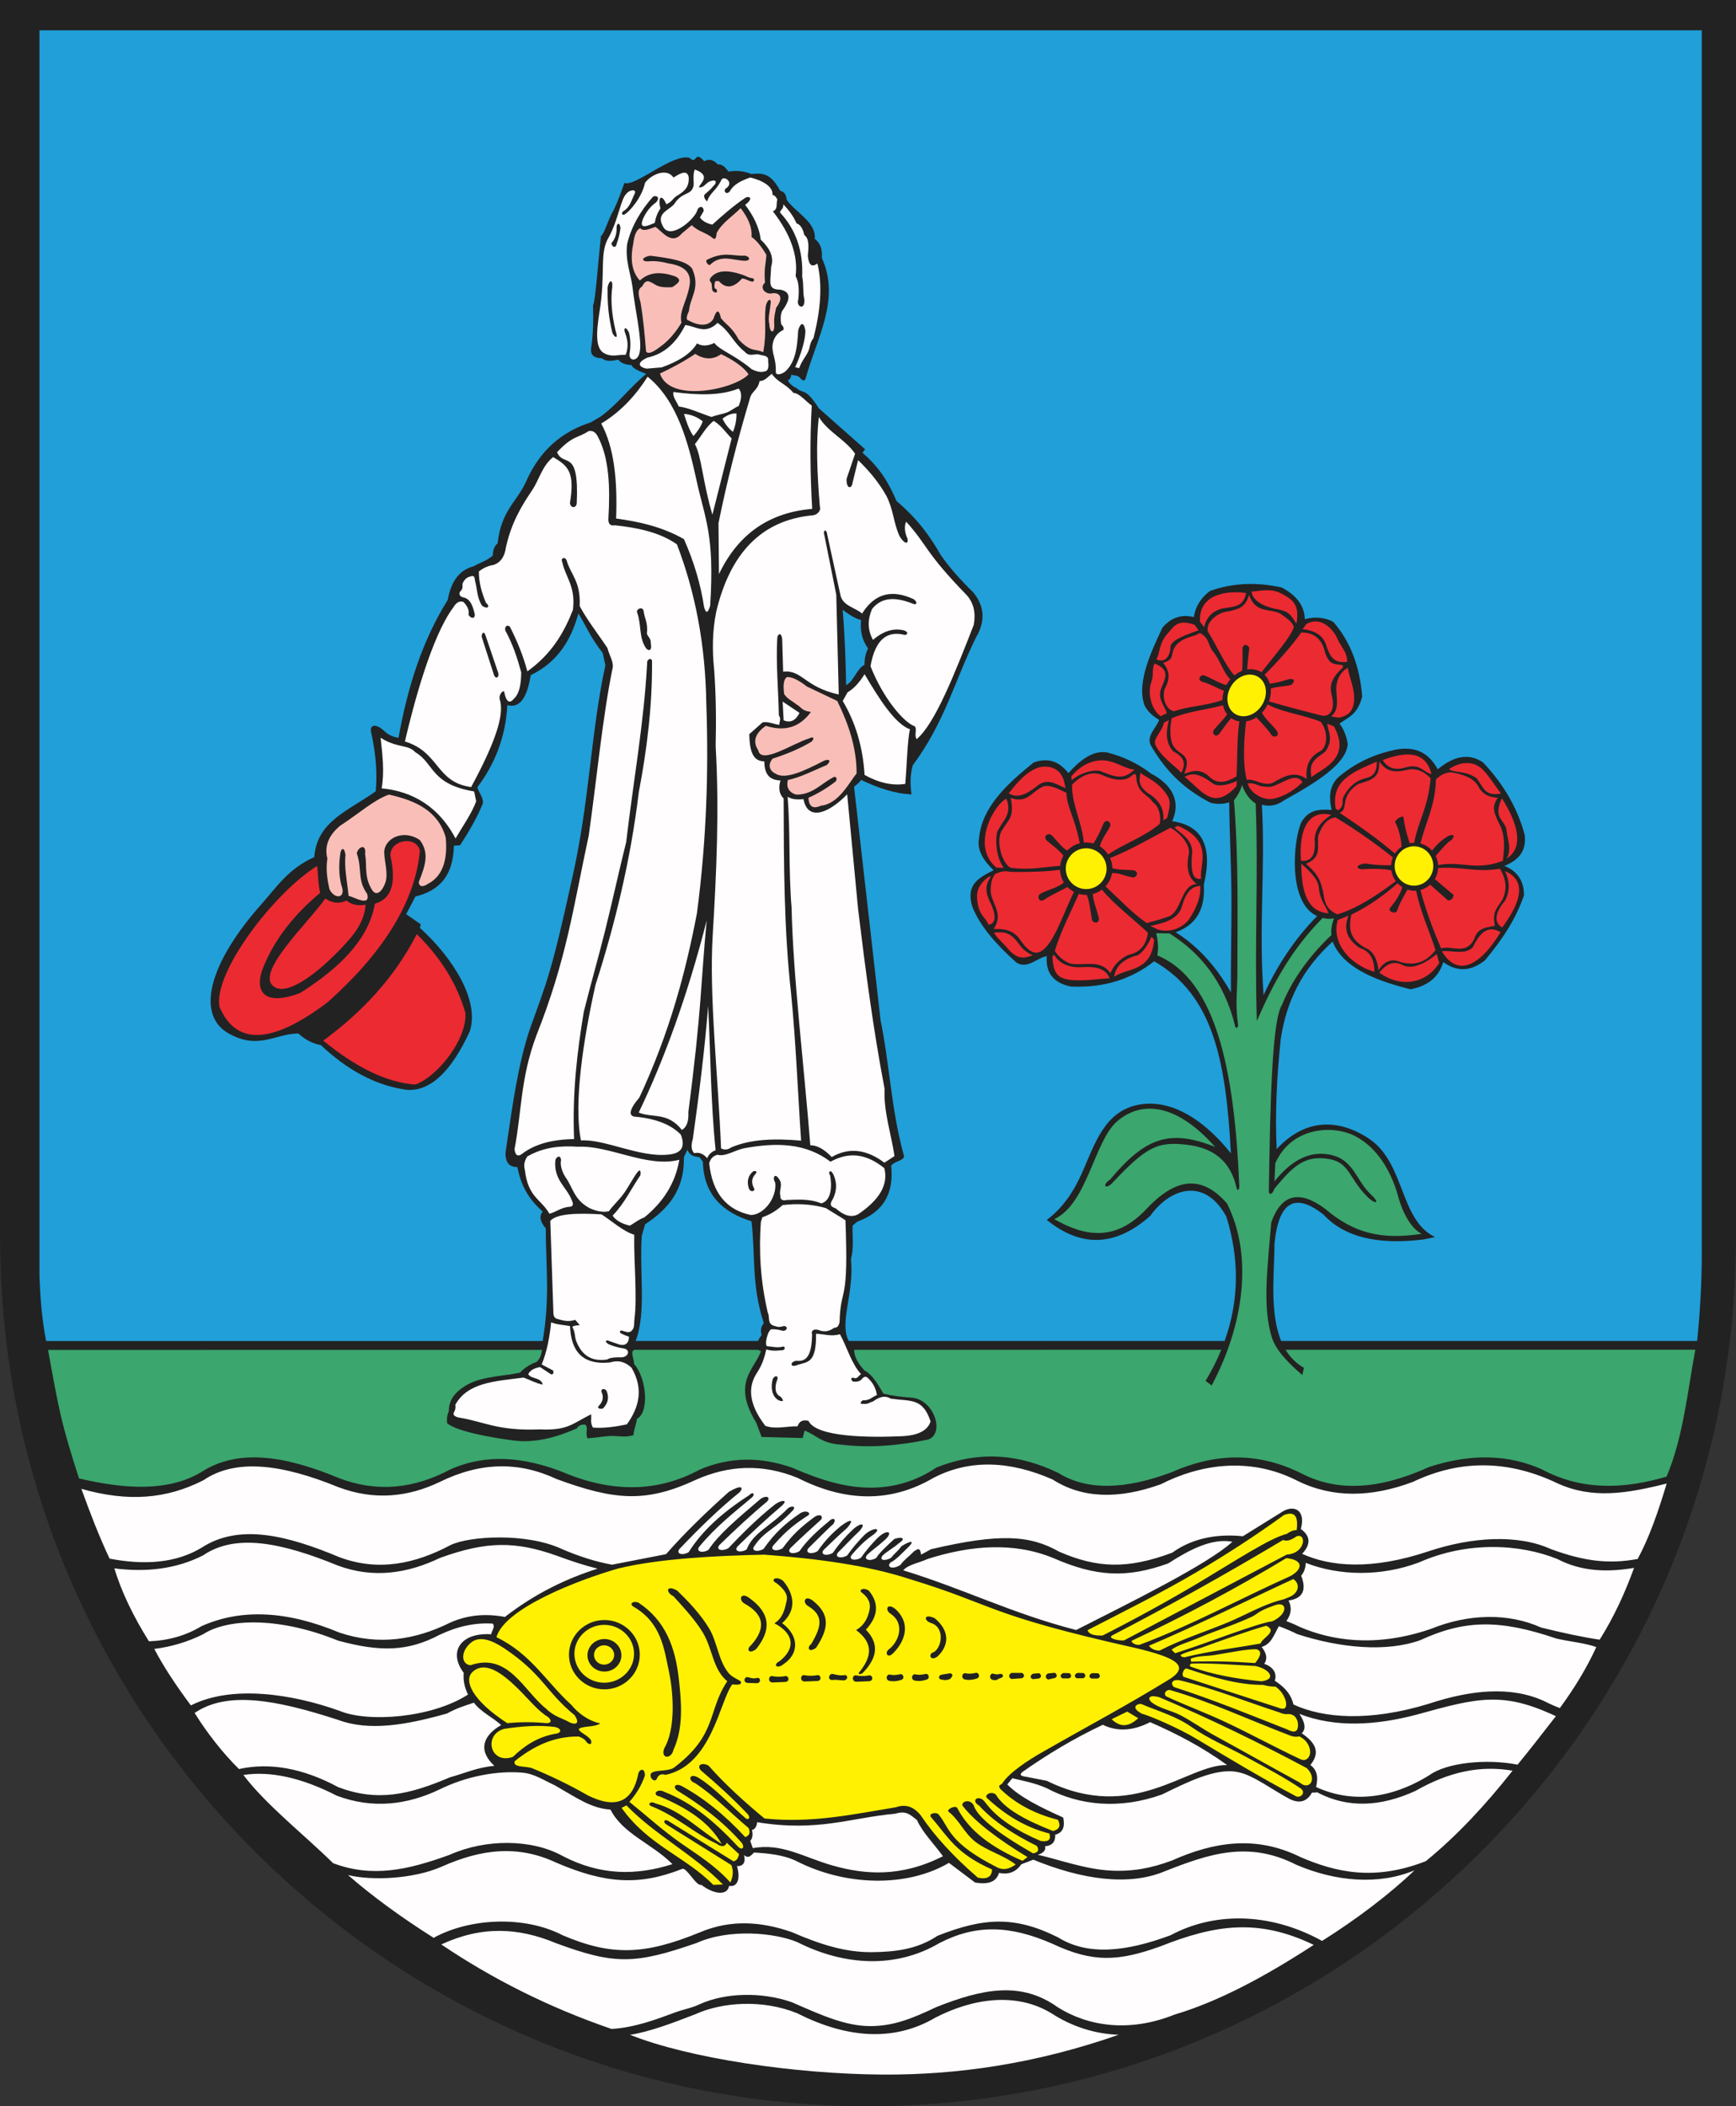 <?xml version="1.0" encoding="ISO-8859-1" standalone="yes"?>
<svg width="547.715" height="664.34">
  <rect width="100%" height="100%" fill="#333333" stroke="none"/>
  <defs> 
    <marker id="ArrowEnd" viewBox="0 0 10 10" refX="0" refY="5" 
     markerUnits="strokeWidth" 
     markerWidth="4" 
     markerHeight="3" 
     orient="auto"> 
        <path d="M 0 0 L 10 5 L 0 10 z" /> 
    </marker>
    <marker id="ArrowStart" viewBox="0 0 10 10" refX="10" refY="5" 
     markerUnits="strokeWidth" 
     markerWidth="4" 
     markerHeight="3" 
     orient="auto"> 
        <path d="M 10 0 L 0 5 L 10 10 z" /> 
    </marker> </defs>
<g>
<path style="stroke:none; fill-rule:evenodd; fill:#222222" d="M 0 0L 547.715 0L 547.715 390.484L 547.676 393.789C 545.895 543.109 423.594 664.34 273.864 664.34C 124.133 664.34 1.832 543.109 0.047 393.789L 0.008 390.484L 0.008 0"/>
<path style="stroke:none; fill-rule:evenodd; fill:#3ba66d" d="M 534.867 425.723L 405.606 425.738C 407 428.035 408.875 429.992 411.387 431.437L 410.887 433.711C 406.629 430.086 402.539 425.914 401.274 421.848C 398.282 412.207 399.852 400.449 401.09 385.543C 404.262 376.656 409.91 375.223 418.035 381.246C 427.098 388.984 435.782 391.121 448.559 389.172C 445.25 387.578 442.508 382.465 441.18 377.57C 438.871 369.066 434.289 361.793 427.434 358.289C 420.59 354.789 407.504 355.344 402.352 366.914L 402.098 372.641C 407.7 365.566 413.16 363.578 417.793 363.965C 426.926 364.727 427.297 371.523 432.196 376.434C 435.684 379.621 434.106 379.93 431.774 377.863C 425 371.281 426.16 366.199 417.953 365.383C 410.981 364.691 407.383 368.57 402.098 374.91C 401.426 377.023 400.328 376.769 400.328 375.918C 400.742 348.035 401.332 321.66 404.469 316.98C 407.875 308.434 413.758 300.883 420.059 294.934C 419.903 293.176 420.176 291.418 420.887 289.66C 419.551 289.898 418.36 289.852 417.313 289.519C 407.407 299.547 401.637 310.277 396.535 322.043C 395.766 297.555 397.051 276.316 396.176 253.453C 394.086 252.156 392.789 250.062 391.856 247.605C 391.371 249.504 390.379 251.117 389.313 252.441C 390.824 270.961 390.41 289.094 390.399 307.285C 390.399 312.613 389.66 316.215 390.621 323.301C 390.516 324.297 390.071 324.473 389.719 323.82C 386.223 309.269 378.246 300.227 368.973 294.414L 364.785 294.363C 365.399 296.941 365.547 299.039 365.133 301.359C 383.778 309.074 389.446 337.867 390.973 373.395C 391.223 375.027 390.469 376.492 389.961 373.977C 387.516 364.25 380.391 361.863 374.883 361.137C 365.016 359.836 361.543 361.914 350.926 373.137C 348.957 375.281 347.41 373.957 350.254 372.043C 361.414 358.711 369.078 356.07 383.391 361.766C 370.305 347.062 359.324 347.602 352.313 353.82C 345.2 360.129 342.989 379.773 332.629 384.531C 342.336 390.125 351.985 391.578 361.469 381.578C 370.524 371.879 378.719 370.059 387.102 379.559C 395.45 396.055 392.438 417.898 382.324 436.934L 382.207 436.945L 380.367 435.547C 382.332 432.277 383.981 429.008 385.321 425.742L 269.481 425.758C 269.492 427.805 270.606 429.973 272.727 432.25C 274.481 433.055 276.465 435.5 278.692 439.578C 281.485 440.242 284.418 440.633 287.446 440.832C 294.68 441.223 298.231 452.172 292.832 454.055C 283.496 456.019 274.352 456.75 265.485 455.672C 259.149 455.332 257.727 452.707 253.848 451.223L 253.254 453.578L 240.289 453.238L 238.61 448.785C 230.793 436.019 238.074 431.941 240.082 426.195L 239.207 425.758L 200.328 425.762C 198.563 426.004 200.133 428.707 200.032 430.184C 204.071 434.723 204.895 445.559 200.942 447.527C 200.883 448.805 199.856 451.316 199.883 452.684C 196.957 453.562 194.821 452.773 192.242 452.949C 189.973 453.102 187.61 453.523 185.336 453.68C 184.574 451.711 185.742 450.269 184.633 449.355C 183.555 449.258 182.61 449.512 181.977 450.559C 175.707 453.285 168.973 455.316 161.574 454.301C 154.918 453.391 144.473 451.594 141.106 448.957C 140.836 447.355 141.18 446.164 141.617 445.031C 141.559 441.344 143.95 438.359 148.801 436.074C 153.528 434.078 158.961 434.008 164.039 432.973C 165.41 431.5 167.133 430.375 169.211 429.602C 170.164 428.91 170.766 427.629 171.02 425.766L 169.18 425.766L 15.152 425.785C 18.73 445.457 19.324 448.906 24.93 466.328C 39.465 469.738 53.164 470.57 63.598 464.273C 75.402 456.648 90.582 459.375 107.129 466.301C 119.481 470.941 131.028 469.355 142.028 463.512C 153.457 458.398 165.324 459.574 177.434 464.269C 192.899 470.844 207.399 470.805 220.836 463.512C 230.66 459.348 240.285 459.602 249.77 462.879C 259.145 466.949 266.977 469.309 275.059 469.234C 282.184 469.172 289.012 467.215 295.457 462.879C 309.946 457.148 322.34 459.094 333.785 464.527C 343.196 470.418 355.422 469.676 369.574 464.402C 382.879 458.461 396.457 457.742 410.438 464.656C 421.117 470.25 434.02 470.355 450.793 462.754C 464.242 458.312 476.176 458.82 486.582 463.516C 499.629 470.496 513.176 469.461 525.809 465.754C 531 453.539 532.407 439.059 534.879 425.715"/>
<path style="stroke:none; fill-rule:evenodd; fill:#fff101" d="M 241.461 490.363C 225.461 490.676 207.539 491.684 195.09 494.719C 181.934 498.492 159.137 507.406 156.629 516.398C 167.672 521.738 172.371 530.613 180.246 537.723C 182.203 540.156 185.375 542.707 189.41 543.613C 187.375 544.906 183.692 544.316 182.598 545.379C 182.824 546.496 185.36 547.199 186.473 548.91C 186.887 550.465 185.887 550.367 185.067 549.496C 184.602 548.641 183.7 548.113 182.602 547.73C 174.61 547.621 168.184 550.875 162.395 555.504C 161.641 557.609 166.074 556.992 167.914 557.738C 173.504 560.031 179.321 562.781 185.539 566.34C 194.782 570.879 199.715 567.945 201.399 559.391C 201.785 557.949 203.535 557.516 203.453 560.094C 202.246 563.602 200.418 566.246 198.578 568.34C 203.907 572.641 209.074 577.332 214.66 581.25C 220.133 585.09 225.434 588.242 230.438 593.766C 231.215 592.051 231.508 590.258 230.746 588.285L 210.035 575.328C 209.141 574.519 209.598 573.711 210.817 574.348L 231.414 587.098C 232.516 586.828 232.852 586.141 233.184 584.84L 229.254 581.215C 228.852 582.656 227.383 582.559 226.016 581.496C 219.574 578.605 213.512 572.918 205.817 569.836C 204.059 569.32 204.996 567.836 206.895 568.859C 214.981 571.086 220.754 577.359 227.688 581.609C 223.696 574.645 216.688 570.227 208.063 566.602C 205.985 566.336 206.797 564.242 209.047 564.937C 215.508 567.562 222.45 571.254 232.782 582.398C 233.91 583.613 235.043 583.09 234.153 581.418C 227.879 574.246 220.996 569.281 213.95 564.941C 212.223 564.035 212.711 562.164 215.125 563.375C 221.793 566.992 228.465 572.242 235.133 579.461C 236.227 578.992 236.903 578.363 236.2 576.609C 230.547 571.871 225.086 566.172 219.239 562.395C 216.778 561.555 217.59 558.781 220.805 561.023C 225.356 563.859 230.481 569.391 235.321 573.578C 236.188 574.082 236.867 573.434 235.907 572.207C 231.285 567.352 226.332 562.82 221.196 558.477C 219.668 556.895 221.317 555.699 223.547 556.91C 228.707 562.754 234.754 568.25 241.2 573.586C 256.172 575.152 269.383 572.215 282.594 570.055C 285.324 569.117 287.985 569.457 290.492 572.602C 294.899 579.141 300.899 585.68 308.489 592.219C 311.2 592.875 312.922 592.133 313 589.668C 301.485 584.586 299.129 579.355 293.778 573.191C 292.649 571.91 295.778 571.391 296.266 572.496C 299.621 576.519 299.059 581.141 314.766 589.086C 317.145 590.109 318.836 589.176 320.453 588.105C 316.813 585.242 311.297 583.738 307.657 580.871C 304.239 578.18 302.692 574.125 299.27 571.434C 298.485 570.789 301.356 569.289 302.016 570.258C 305.621 577.383 312.871 582.758 322.614 586.934L 324.18 585.758C 314.824 580.078 307.684 574.672 303.782 569.672C 302.914 568.605 305.621 567.027 307.141 569.281C 308.242 573.016 314.621 578.117 325.946 584.582C 327.274 584.363 328.063 583.727 327.121 582.23C 319.95 578.676 313.555 574.625 308.879 569.48C 306.043 567.879 308.907 565.762 310.84 568.5C 314.817 573.867 321.137 577.566 328.297 580.66C 330.41 581.004 331.824 580.519 331.043 578.309C 323.453 576.387 317.168 572.426 311.621 567.324C 310.153 566.355 312.598 564.707 314.196 566.039C 316.821 570.535 323.68 574.164 332.215 577.527C 334.375 576.996 334.684 575.777 333.782 574C 326.34 572.094 320.258 568.824 315.539 564.191C 314.735 562.906 315.875 563.066 316.262 562.461C 318.34 559.187 324.328 555.195 329.27 552.426C 342.61 544.777 355.95 537.715 369.289 529.473C 375.305 525.488 371.117 522.871 358.5 519.863C 310.895 509.207 314.297 506.395 287.094 498.09C 273.688 493.711 257.969 491.637 241.422 490.398L 241.461 490.363zM 197.649 569.453L 196.106 570.223C 204.489 582.074 216.34 585.641 225.016 594.504L 228.098 594.41C 218.719 584.84 206.739 578.832 197.649 569.453zM 181.321 541.031C 182.903 543.5 181.922 544.168 179.801 543.312C 177.301 541.855 174.891 541.539 172.293 538.941C 165.289 533.43 160.379 521.066 148.43 525.25C 145.36 524.969 145.2 520.469 149.094 517.742C 151.77 516.082 155.321 517.379 159.266 520.023C 171.344 528.164 172.125 533.527 181.324 541.035L 181.321 541.031zM 172.953 541.602C 174.157 542.613 173.934 543.629 172.289 543.5C 168.067 543.098 163.996 543.145 160.028 543.5C 148.969 536.34 146.293 530.125 149 527.434C 152.95 523.691 158.317 527.625 163.309 532.508C 166.723 535.848 169.711 539.68 172.957 541.598L 172.953 541.602zM 175.235 544.738C 177.2 545.273 177.453 546.668 174.856 546.922C 169.344 548.008 165.321 550.773 161.832 554.145C 154.735 556.711 152.297 547.207 159.078 545.305C 164.571 544.477 170 544.047 175.239 544.738L 175.235 544.738zM 190.684 510.984C 196.836 510.984 201.856 515.895 201.856 521.918C 201.856 527.937 196.84 532.852 190.684 532.852C 184.532 532.852 179.512 527.941 179.512 521.918C 179.512 515.898 184.528 510.984 190.684 510.984zM 190.637 512.508C 195.821 512.508 200.047 516.605 200.047 521.633C 200.047 526.66 195.821 530.758 190.637 530.758C 185.453 530.758 181.227 526.66 181.227 521.633C 181.227 516.609 185.453 512.508 190.637 512.508zM 190.7 516.977C 193.649 516.977 196.055 519.281 196.055 522.109C 196.055 524.934 193.653 527.242 190.7 527.242C 187.75 527.242 185.344 524.937 185.344 522.109C 185.344 519.285 187.75 516.977 190.7 516.977zM 190.59 518.953C 192.344 518.953 193.774 520.32 193.774 522.004C 193.774 523.684 192.344 525.055 190.59 525.055C 188.836 525.055 187.407 523.687 187.407 522.004C 187.407 520.324 188.836 518.953 190.59 518.953zM 201.379 505.473C 199.574 504.84 198.242 506.008 200.239 506.992C 208.571 512 209.524 519.922 211.074 527.336C 212.625 534.75 213.071 545.559 209.555 551.484C 208.34 554.84 211.86 554.957 212.5 551.863C 215.813 544.781 214.907 536.109 214.149 529.387C 213.043 519.562 209.946 511.086 201.375 505.469L 201.379 505.473zM 233.715 530.348C 234.254 531.691 231.934 531.367 231.039 531.281C 227.055 536.523 224.578 556.812 209.926 559.832C 209.082 559.492 207.836 559.496 207.227 561.035C 206.649 562.477 204.555 560.664 205.489 559.242C 207.11 558.152 210.407 558.812 212.508 557.645C 226.489 547.148 223.121 539.676 229.465 530.293C 224.856 526.512 224.856 520.09 221.762 514.965C 219.633 511.445 216.649 508.035 212.45 503.453C 209.989 502.316 210.149 499.668 213.653 501.715C 217.375 505.305 221.028 509.152 223.746 513.668C 226.297 517.906 226.633 523.711 229.84 527.668C 230.973 529.035 232.426 529.449 233.719 530.344L 233.715 530.348zM 234.785 505.727C 232.899 504.555 233.797 501.953 236.524 504.125C 243.098 508.816 243.41 514.211 238.528 520.18C 236.086 522.004 235.469 520.016 236.926 518.977C 241.528 513.867 241.426 509.359 234.785 505.734L 234.785 505.727zM 254.891 506.527C 253.063 505.395 253.934 502.871 256.574 504.973C 262.098 509.414 261.364 513.844 257.485 519.734C 255.117 521.504 254.52 519.574 255.93 518.57C 259.117 513.191 260.051 509.621 254.891 506.531L 254.891 506.527zM 280.957 508.984C 279.129 507.852 279.848 505.402 282.489 507.508C 287.824 512.406 285.114 518.129 281.883 521.352C 280.008 523.387 279.032 521.23 280.442 520.227C 283.59 517.859 285.664 512.117 280.957 508.988L 280.957 508.984zM 293.555 511.855C 291.383 511.027 291.496 508.844 294.899 510.414C 299.664 514.359 299.535 518.941 295.805 522.469C 293.438 524.238 292.766 521.547 294.555 521.152C 297.172 519.738 298.293 513.191 293.555 511.855zM 270.11 514.156C 273.047 512.426 273.848 509.883 274.305 507.934C 274.762 505.984 274.242 504.148 271.981 502.387C 270.785 501.769 272.051 500.43 274.121 501.719C 277.414 505.715 277.102 509.816 273.188 514.027C 277.586 518.574 276.66 522.965 272.36 527.512C 271.676 528.246 270.59 528.184 271.016 527.562C 275.141 522.539 275.61 518.254 270.114 514.156L 270.11 514.156zM 244.321 512.008C 247.258 510.277 247.742 506.781 248.2 504.828C 248.657 502.879 247.262 501.121 245 499.359C 242.77 498.344 244.918 496.844 247.141 498.691C 250.434 502.687 251.555 507.746 246.762 511.953C 252.242 516.051 252.129 521.676 247.125 524.961C 245.168 526.57 243.684 525.074 245.942 523.984C 251.422 519.676 250.137 514.992 244.324 512.012L 244.321 512.008zM 243.457 528.648C 244.942 528.949 246.43 528.945 247.918 528.648C 248.77 528.641 249.285 530.152 247.942 530.508L 243.746 530.676C 242.274 530.609 242.344 528.789 243.457 528.648zM 253.567 528.348C 255.051 528.648 256.539 528.645 258.032 528.348C 258.883 528.34 259.399 529.852 258.055 530.207L 253.86 530.375C 252.387 530.309 252.457 528.488 253.571 528.348L 253.567 528.348zM 262.574 527.961C 264.051 528.305 265.114 528.602 266.61 528.344C 267.461 528.355 267.68 529.719 266.328 530.031C 265.059 530.031 263.614 529.695 262.512 529.914C 261.039 529.805 261.461 528.074 262.574 527.965L 262.574 527.961zM 269.899 528.422C 271.383 528.723 272.871 528.723 274.36 528.422C 275.211 528.414 275.727 529.926 274.383 530.281L 270.188 530.449C 268.715 530.383 268.785 528.562 269.899 528.422zM 280.571 528.172C 282.055 528.473 282.692 528.344 284.18 528.047C 285.032 528.039 285.547 529.551 284.203 529.906C 283.02 530.25 282.047 530.422 280.86 530.203C 279.387 530.137 279.457 528.316 280.571 528.176L 280.571 528.172zM 288.578 528.09C 290.063 528.391 290.7 528.262 292.188 527.965C 293.039 527.957 293.555 529.469 292.211 529.824C 291.028 530.172 290.055 530.34 288.867 530.121C 287.395 530.055 287.465 528.234 288.578 528.094L 288.578 528.09zM 304.422 527.746C 305.907 528.047 306.543 527.918 308.032 527.621C 308.883 527.613 309.399 529.125 308.055 529.48C 306.871 529.824 305.899 529.996 304.711 529.777C 303.239 529.711 303.309 527.891 304.422 527.75L 304.422 527.746zM 297.141 528.215C 298.328 527.965 298.2 528.09 299.688 527.789C 300.539 527.859 300.93 528.484 299.711 529.605C 298.528 529.949 298.489 530.035 297.305 529.816C 295.832 529.75 296.032 528.355 297.145 528.215L 297.141 528.215zM 313.2 527.875C 314.684 528.176 314.129 528.258 315.617 527.957C 316.469 527.949 316.985 528.949 315.641 529.305C 314.457 529.652 314.676 530.117 313.489 529.898C 312.016 529.832 312.086 528.012 313.2 527.871L 313.2 527.875zM 235.754 528.969C 237.239 529.269 237.364 529.566 238.852 529.266C 239.832 528.957 240.305 530.559 238.957 530.91L 235.953 530.828C 234.481 530.762 234.637 529.113 235.75 528.969L 235.754 528.969zM 319.117 527.664L 322.469 527.664C 323.227 528.062 323.387 529.066 322.352 529.348L 319.121 529.586C 317.965 529.105 318.364 527.984 319.121 527.66L 319.117 527.664zM 325.957 527.906L 327.828 527.75C 328.586 528.148 328.746 529.152 327.711 529.434L 325.84 529.633C 324.684 529.152 325.203 528.23 325.957 527.906zM 335.535 527.695L 337.414 527.742C 338.125 528.223 338.172 529.238 337.11 529.402L 335.227 529.395C 334.129 528.789 334.746 527.93 335.535 527.691L 335.535 527.695zM 340.016 527.656L 341.895 527.703C 342.606 528.184 342.653 529.199 341.59 529.363L 339.707 529.355C 338.61 528.75 339.227 527.891 340.016 527.652L 340.016 527.656zM 344.617 527.734L 346.496 527.781C 347.203 528.262 347.254 529.277 346.192 529.441L 344.309 529.434C 343.211 528.828 343.828 527.969 344.617 527.73L 344.617 527.734zM 330.68 527.824L 332.793 527.625C 333.551 528.023 333.711 529.027 332.676 529.309L 330.684 529.746C 329.528 529.266 329.926 528.145 330.684 527.82L 330.68 527.824zM 343.133 514.184C 354.461 508.324 366.45 502.406 377.399 495.949C 387.059 490.254 396.324 484.234 405.121 477.852C 409.25 476.293 409.512 479.398 409.11 482.637C 408.071 482.586 407.032 483.062 405.989 483.809C 400.649 485.164 390.598 491.781 378.43 499.07C 368.969 504.738 358.125 510.664 347.903 515.863C 345.383 515.965 343.524 515.543 343.137 514.184L 343.133 514.184zM 350.848 515.867C 368.844 506.539 386.844 496.465 404.844 485.715C 405.887 486.23 407.289 485.855 409.047 484.594C 412.328 483.402 411.969 489.984 405.965 490.344L 354.633 517.41C 352.84 517.562 349.442 516.785 350.848 515.871L 350.848 515.867zM 357.02 517.551C 357.047 518.234 358.278 518.926 359.508 518.812C 375.367 512.902 391.098 504.324 407.227 497.074C 411.024 494.937 411.36 492.004 405.824 491.465C 389.922 501.074 373.633 509.715 357.02 517.551zM 362.489 519.105C 362.942 519.746 364.063 520.656 365.852 520.633C 372.867 517.016 380.157 514.727 387.305 511.773C 393.231 509.328 398.621 505.945 405.082 504.434L 406.938 503.668C 409.711 502.469 410.352 499.664 408.059 498.059C 392.867 505.074 378.071 512.492 362.477 519.109L 362.489 519.105zM 369.641 520.355C 371.379 518.918 374.672 518.105 378.676 516.414C 383.918 514.203 388.59 512.867 394.774 510.039C 397.008 509.016 396.508 508.312 402.176 506.34C 406.114 504.863 406.586 508.984 401.461 511.371C 396.696 511.98 380.996 518.191 370.762 521.469L 369.641 520.363L 369.641 520.355zM 372.446 522.035C 374.246 521 376.7 520.555 378.848 519.789C 385.864 517.281 392.965 514.664 399.512 512.781C 403.285 514.648 398.297 516.519 397.692 518.391C 389.7 519.84 382.047 520.672 373.711 522.738C 373.524 522.637 372.996 522.668 372.809 522.562L 372.453 522.039L 372.446 522.035zM 375.657 523.191L 375.824 524.129C 382.551 523.898 389.278 524.062 396.004 524.555C 397.805 522.367 398.215 520.805 396.489 520.215C 393.555 520.086 388.344 521.191 383.192 522.031C 380.586 522.453 378.114 522.195 375.653 523.184L 375.657 523.191zM 376.16 524.703C 375.504 524.707 375.047 525.469 375.817 525.75C 382.489 528.176 390.043 529.547 397.969 530.309C 402.95 529.707 400.574 526.391 396.008 525.477C 389.395 525.152 382.574 524.555 376.16 524.707L 376.16 524.703zM 374.477 526.316C 373.473 526.062 372.649 528.289 373.434 528.898L 403.164 538.586C 405.278 539.477 406.117 538.824 405.688 536.625C 405.16 534.719 404.082 533.176 402.465 532C 401.067 531.996 399.758 531.809 398.539 531.441C 390.637 531.496 382.567 529.019 374.481 526.324L 374.477 526.316zM 350.731 542.269L 355.625 539.867L 359.129 541.957C 355.809 545.008 353.215 544.645 350.727 542.269L 350.731 542.269zM 360.242 537.535C 359.328 537.109 356.094 538.391 360.352 540.566C 362.328 541.004 371.653 544.945 377.598 548.523C 387.696 554.594 397.996 560.801 408.571 566.395C 410.032 567.5 412.172 565.609 410.5 564.187C 404.801 560.367 399.137 557.437 393.242 554.207C 387.352 550.98 381.16 548.402 375.965 544.746C 371.039 541.277 365.297 539.703 360.239 537.539L 360.242 537.535zM 363.141 536.777C 361.836 535.363 362.981 534.539 365.758 535.332C 381.957 542.195 397.371 549.738 412.301 557.699C 415.785 561.133 413.074 564.906 410.094 562.254C 401.082 557.363 392.274 552.336 383.258 547.441C 379.528 545.418 376.274 543.023 372.485 541.035C 369.539 539.488 365.711 538.898 363.149 536.777L 363.141 536.777zM 369.356 533.117C 368.125 532.734 366.895 534.059 367.91 535.047C 374.059 537.926 380.282 540.191 386.434 543.07C 394.34 546.773 402.188 551.09 410.094 554.793C 412.352 555.969 413.453 553.816 413.356 552.523C 413.27 551.387 412.875 549.184 409.957 547.687C 409.039 547.887 408.117 547.82 407.196 547.48C 394.586 542.695 381.903 536.746 369.356 533.121L 369.356 533.117zM 372.532 530.078C 369.821 529.379 369.063 531.113 370.461 532.145C 382.903 536.156 394.375 540.887 406.227 545.539C 409.551 547.273 409.496 544.863 409.532 544.047C 409.563 543.23 409.078 540.594 406.434 540.641C 405.539 540.75 404.641 540.594 403.742 540.156C 393.34 536.797 382.801 532.547 372.532 530.078"/>
<path style="stroke:none; fill-rule:evenodd; fill:#ec2a32" d="M 131.5 294.652C 138.645 301.687 144.024 309.785 146.824 319.434C 147.469 327.785 137.934 339.68 131.012 342.094C 121.571 341.402 111.867 336.32 101.989 328.234C 113.992 319.406 124.278 308.695 131.5 294.648L 131.5 294.652zM 123.184 269.867C 123.024 264.922 131.172 263.402 132.477 268.238C 130.848 286.848 117.707 303.437 103.293 316.176C 85.211 329.836 74.258 329.469 69.215 317.48C 67.391 306.594 86.301 281.781 100.032 273.133C 100.41 275.414 100.301 278.512 101.008 281.609C 93.211 288.184 86.633 295.848 82.746 305.902C 80.192 313.441 84.102 317.219 94.649 313.238C 107.094 305.359 116.282 296.391 118.289 285.031C 123.899 283.441 124.961 277.98 123.18 269.871L 123.184 269.867zM 102.637 283.402C 104.864 284.922 107.09 285.137 109.321 284.051C 110.895 285.352 112.907 285.785 115.352 285.352C 114.953 290.742 111.86 294.574 108.688 298.008C 99.922 307.5 90.871 313.758 86.821 311.434C 79.539 307.5 97.364 291.055 102.633 283.391"/>
<path style="stroke:none; fill-rule:evenodd; fill:#f9beb8" d="M 208.223 117.809C 212.012 116.043 215.742 114.039 219.371 111.617C 222.125 113.453 225 113.523 227.508 111.707C 231.047 113.336 234.918 115.941 236.164 118.086C 231.711 122.852 211.2 127.191 208.219 117.812L 208.223 117.809zM 223.082 81.926C 222.301 82.398 223.567 83.898 224.008 83.547C 227.496 80.07 231.348 82.191 235.071 82.258C 237.289 82.148 236.196 80.68 234.973 80.637C 231.043 80.844 228.504 79.203 223.082 81.926zM 224.508 89.445L 224.637 90.769C 224.594 91.676 225.032 92.187 225.957 92.301C 226.41 91.945 226.235 91.156 225.532 90.965C 225.27 90.242 225.434 89.316 225.696 88.68L 226.785 88.648C 229.129 91.293 231.582 90.684 234.106 87.855C 235.043 87.746 236.211 88.727 237.317 88.816C 237.977 88.98 238.176 87.855 237.317 87.727C 236.223 87.676 235.297 87.016 234.344 86.695C 229.762 85.137 226.125 85.039 224.102 87.762C 223.606 88.687 224.364 88.887 224.496 89.449L 224.508 89.445zM 203.828 110.898C 204.817 112.156 207.34 110.09 208.918 108.906C 211.555 106.93 213.746 103.934 215.012 101.777C 214.18 98.332 216.543 95.25 217.434 90.695C 218.551 85.867 215.727 83.855 211.102 83.125C 208.828 82.539 206.606 82.207 204.496 82.437C 201.836 82.5 202.805 80.91 205.242 80.668C 211.485 81.473 216.676 82.23 218.395 84.777C 221.071 90.961 217.692 93.742 217.371 98.102C 216.899 99.062 216.106 100.934 217.324 101.113C 220.5 102.875 223.614 102.992 225.094 100.566C 226.028 97.676 226.836 97.371 227.465 100.383C 229.34 102.637 230.91 103.168 233.098 107.148C 236.981 111.254 238.285 109.883 240.817 111.102C 241.989 104.227 241.008 101.906 241.567 96.816C 241.992 94.262 243.653 93.613 243.032 96.344C 242.934 98.316 242.215 100.105 242.731 102.262C 242.828 105.184 244.528 105.523 244.258 101.988C 244.157 100.203 244.492 98.84 244.883 97.051C 247.328 93.891 246.074 92.156 243.582 92.519C 241.664 92.992 239.418 90.887 241.352 89.145C 241.008 84.316 241.645 83.301 241.793 80.379C 240.055 77.422 238.524 75.727 237.114 74.734C 237.348 71.523 235.895 68.535 233.672 65.648C 231.149 68.262 227.95 70.078 226.102 73.492C 226.02 74.043 225.996 75.945 224.926 75.141C 222.848 73.336 220.399 73.129 218.258 71.012L 215.082 73.672C 211.797 77.578 208.692 72.695 206.758 71.559C 204.969 72.172 203.059 73.145 201.996 71.988C 200.356 72.691 200.016 75.281 199.75 77.121C 198.793 81.891 199.403 85.852 201.887 88.488C 204.582 85.949 208.317 85.414 213.313 87.297C 214.914 88.285 214.473 89.047 212.106 90.566C 206.547 90.937 207.02 89.348 204.352 88.672C 202.817 89.051 203.121 90.047 202.321 90.551C 201.285 91.242 201.27 92.758 202.032 95.094C 202.957 100.359 203.407 105.625 203.836 110.895L 203.828 110.898zM 248.184 213.582C 249.664 213.395 251.805 214.383 254.602 216.555L 264.153 221.094C 267.797 228.484 270.293 236.039 270.258 243.957C 267.957 246.758 264.614 253.598 258.985 254.133C 256.5 255.266 255.192 254.43 255.071 251.629C 258.071 250.305 260.942 248.578 263.68 246.461C 264.395 245.406 263.543 244.551 262.586 245.367C 259.184 247.121 256.172 250.75 251.188 250.637C 248.028 249.684 248.242 247.25 248.594 246C 252.223 245.387 257.625 242.602 260.864 241.301C 262.563 239.703 261.313 239.285 259.77 240.051C 253.567 243.254 247.614 246.043 244.582 243.965C 243.34 243.484 241.797 241.523 243.801 239.269C 248.239 237.863 252.36 236.141 256.016 233.945C 257.086 232.945 256.68 232.141 255.293 232.91C 250.168 234.449 240.114 241.312 239.223 236.648C 237.149 233.555 238.7 230.98 241.61 228.937C 246.934 230.578 251.848 230.004 255.86 224.555C 252.77 224.168 252.832 222.992 251.321 222.207C 250.016 221.113 248.418 220.508 247.407 218.922C 247.012 216.098 247.274 214.32 248.188 213.598L 248.184 213.582zM 132.153 278.184C 132.102 279.867 133.672 279.758 134.922 278.832C 139.43 276.551 141.332 271.66 140.625 264.16C 138.266 255.773 131.145 252.488 122.692 250.629C 117.86 252.363 113.407 256.496 107.367 260.41C 104.164 263.016 102.153 266.496 103.293 270.844C 102.778 273.805 103.16 277.066 103.942 280.461C 105.516 283.773 109.375 283.504 107.692 279.156C 106.852 275.844 106.907 272.527 107.367 269.211C 107.637 267.312 108.723 267.203 108.996 269.699C 108.563 273.828 109.594 278.285 109.973 282.578C 111.602 282.848 116.981 286.219 115.84 281.93C 112.637 277.531 114.321 274.105 112.582 269.215C 112.797 267.316 115.625 265.738 115.188 269.375C 115.836 273.016 114.864 276.328 117.141 280.297C 118.606 283.121 120.563 281.219 121.543 278.504C 122.574 275.625 121.328 272.094 121.219 268.887C 121.219 264.434 127.25 261.387 132.469 264.977C 135.348 268.887 134.422 272.477 132.145 278.184"/>
<path style="stroke:none; fill-rule:evenodd; fill:#fffdfd" d="M 516.539 491.75C 507.848 493.355 500.035 492.574 489.184 488.559C 478.778 483.867 464.375 484.797 450.922 489.234C 432.582 495.414 419.664 494.09 410.817 490.109C 413.45 487.297 413.684 484.652 410.41 482.258C 411.989 476.652 408.664 474.582 404.938 476.602L 392.129 484.562C 383.153 483.641 375.621 485.566 369.844 489.746C 355.696 495.023 346.172 494.625 334.2 489.449C 324.981 484.207 315.492 483.555 293.735 488.656L 290.625 490.355C 290.371 489.062 290.196 487.934 288.676 489.168L 288.492 489.187C 287.063 490.746 285.254 491.937 284.086 493.605C 281.696 495.152 279.598 494.371 280.918 492.863C 282.742 492.004 284.653 489.816 286.219 488.344C 288.891 485.863 287.52 485.742 284.379 487.727C 283.539 489.066 282.102 490.019 281.176 491.344C 279.121 492.551 277.196 492.109 278.516 490.602C 279.758 489.387 282.352 487.937 283.59 486.758C 285.985 485.215 284.586 484.598 282.176 485.41C 280.442 487.019 277.457 489.695 276.446 491.418C 274.391 492.629 272.293 491.93 273.617 490.422C 275.242 488.836 277.121 487.613 278.742 486.09C 282.219 483.285 280.133 481.914 276.785 485.184C 274.864 487.148 273.141 489.195 271.645 491.332C 269.59 492.539 267.492 491.844 268.817 490.336C 270.739 488.039 272.746 486.062 274.887 484.543C 278.719 481.973 275.977 481.422 272.985 483.906C 270.84 486.039 268.934 488.269 267.293 490.609C 265.239 491.816 263.141 491.121 264.465 489.613C 266.688 487.441 268.739 485.156 270.95 483.113C 273.664 480.254 271.492 480.09 268.899 482.625C 266.742 484.637 264.852 486.805 262.758 489.801C 260.703 491.008 258.606 490.312 259.93 488.805C 262.871 485.93 265.129 483.82 267.235 481.984C 269.793 478.961 268.219 479.137 265.305 481.336C 262.75 483.426 260.489 485.641 257.953 489.262C 255.899 490.469 253.801 489.773 255.125 488.266C 258.457 485.008 260.692 482.68 262.985 480.617C 263.934 479.051 262.867 478.41 261.285 480.047C 257.766 482.937 254.653 485.82 252.239 489.266C 250.184 490.473 248.086 489.777 249.41 488.269C 252.637 485.117 255.91 482.141 259.106 479.262C 259.801 478.004 258.481 477.422 256.907 478.523C 252.633 481.742 250.215 483.848 246.891 488.363C 244.836 489.57 242.739 488.875 244.063 487.367C 248.387 482.363 251.563 480.184 255.078 477.914C 255.84 477.215 254.504 476.172 252.571 477.242C 247.715 480.555 244.438 483.508 240.907 488.551C 238.852 489.758 236.754 489.062 238.078 487.555C 241.184 482.867 244.516 482.426 250.242 476.293C 251.211 475.016 249.653 474.914 248.598 475.742C 242.797 481.719 237.7 483.32 235.555 488.738C 233.5 489.945 231.403 489.25 232.727 487.742C 237.352 483.223 241.965 478.934 246.547 475.055C 248.93 472.918 246.594 473.055 244.598 474.457C 238.778 479.019 233.364 484.574 229.844 488.289C 227.789 489.5 225.692 488.801 227.016 487.293C 232.063 482.359 237.09 477.707 242.082 473.559C 243.278 472.066 241.528 471.582 239.86 472.871C 231.996 479.562 226.684 484.078 223.539 488.84C 221.574 490.047 219.426 489.352 220.637 487.844C 226.078 481.269 231.778 476.937 237.305 472.266C 238.414 471.129 237.422 470.414 236.344 471.637C 228.129 476.891 221.539 482.777 217.282 489.57C 215.317 490.781 213.168 490.082 214.379 488.574C 220.703 481.914 227.035 475.762 233.364 470.68C 234.785 469.012 233.762 468.269 229.961 470.559C 222.957 476.801 216.235 483.301 210.125 490.219L 193.106 493.531C 188.024 492.621 182.821 490.957 177.504 488.695C 166.11 483.285 147.832 484.531 142.098 487.367C 131.098 493.215 119.407 495.797 107.055 491.152C 90.508 484.223 75.473 480.504 63.668 488.129C 55.527 493.078 45.527 493.723 34.578 491.621C 31.078 484.207 28.324 476.906 25.676 469.605C 40.305 473.766 52.422 472.883 64.18 466.895C 74.418 459.91 89.004 461.824 106.696 469.051C 118.114 473.352 128.735 472.23 138.801 467.402C 151.492 461.184 163.59 460.891 175.606 466.516C 193.891 473.238 203.766 474.086 219.516 466.769C 229.891 462.133 240.571 461.637 251.625 466.137C 266.754 473.797 281.078 474.039 294.52 466.137C 305.992 460.199 318.578 460.738 332.086 466.645C 341.543 472.734 353.039 472.902 366.227 468.164C 378.305 462.004 393.996 459.266 409.25 467.023C 420.383 472.559 432.633 472.359 445.801 467.402C 461.203 460.07 476.422 460.691 491.489 467.91C 502.41 472.863 513.223 471.109 525.844 467.934C 523.207 476.703 520.352 485.023 516.637 491.824L 516.539 491.75zM 188.559 494.785C 184.621 493.828 180.36 492.426 175.5 490.641C 162.75 486.148 153.641 486.016 138.84 491.383C 128.774 496.215 117.867 498.047 106.446 493.742C 88.758 486.516 74.316 483.605 64.074 490.59C 55.625 494.895 46.164 495.973 36.074 494.691C 38.336 502.133 42.059 509.816 46.984 517.699C 53.043 517.48 58.641 515.918 63.559 512.926C 76.043 507.336 90.543 508.027 107.09 514.953C 119.442 519.086 130.989 517.273 141.989 511.824C 147.703 509.269 153.465 508.922 159.289 510.012C 169.043 502.473 178.797 497.883 188.551 494.781L 188.559 494.785zM 504.703 517.187C 499.133 516.363 492.907 514.996 486.231 513.359C 475.828 508.664 463.219 509.004 451.461 513.781C 433.457 519.949 419.625 517.176 410.426 513.312C 408.899 512.559 407.375 511.895 405.856 511.316C 407.414 509.156 407.641 506.992 406.539 504.828C 410.977 504.219 412.309 501.613 410.532 497.004C 411.457 495.879 411.938 494.527 411.973 492.953C 422.516 497.09 435.762 497.305 447.696 492.816C 462.957 486.055 479.598 486.961 491.391 491.758C 498.992 495.719 507.133 495.965 515.551 494.535C 512.742 502.289 509.289 509.883 504.703 517.191L 504.703 517.187zM 388.832 486.289C 382.403 485.105 375.442 488.707 368.547 493.141C 355.367 497.875 345.723 497.281 332.414 491.477C 319.879 486.297 306.235 487.402 292.629 491.738C 290.375 492.844 286.555 493.449 284.965 495.305C 304.332 501.242 319.317 508.953 339.532 514.133C 356.492 505.516 381.184 493.363 388.836 486.285L 388.832 486.289zM 492.125 538.75C 490.45 538.117 488.766 537.367 487.071 536.496C 476.664 531.805 464.235 532.961 450.782 537.398C 432.11 543.102 417.559 542.016 408.094 537.637C 407.242 534.082 405.063 532.023 402.211 530.133C 403.043 527.527 401.383 525.641 398.883 524.809C 399.938 523.258 399.66 521.48 398.055 519.484C 401.141 518.523 401.895 515.727 403.481 512.93C 405.153 513.535 407.66 514.59 409.328 515.441C 422.95 519.844 437.403 521.168 448.086 517.344C 462.301 510.801 473.301 510.793 491.063 516.836C 495.383 517.824 499.93 518.187 503.645 519.512C 500.696 525.926 496.86 532.344 492.133 538.758L 492.125 538.75zM 147.653 534.496C 136.321 541.844 116.114 543.43 107.09 539.617C 92.129 534.269 73.121 531.379 60.23 537.922C 55.797 531.98 51.781 526.039 48.676 520.094C 54.035 519.426 59.188 517.906 64.07 515.473C 72.277 510.184 88.895 510.234 106.586 517.457C 119.871 521.082 128.625 520.977 138.692 515.641C 144.442 512.934 150 511.746 155.481 512.125C 156.301 513.242 155.133 514.359 154.957 515.477C 145.246 514.867 141.364 521.082 146.301 527.629C 146.09 529.914 146.539 532.203 147.657 534.492L 147.653 534.496zM 155.977 556.973C 150.684 552.109 152.403 547.391 158.117 544.117C 155.59 541.762 151.563 539.906 149.532 537.055C 146.84 537.93 143.914 538.84 141.024 540.473C 128.016 544.125 116.465 546.141 106.586 542.453C 86.899 536.059 71.648 533.312 61.406 540.297C 65.352 546.652 70.219 552.855 75.391 557.992C 85.114 555.836 95.629 557.727 106.758 563.723C 119.11 568.363 129.004 566.125 141.989 560.586C 146.602 559.34 150.453 557.484 155.973 556.977L 155.977 556.973zM 76.782 559.855C 84.082 569.437 95.664 578.41 105.106 587.687C 117.457 592.328 128.7 589.828 141.836 585.051C 153.266 579.941 167.731 580.043 177.399 585.352C 189.477 591.687 200.848 591.59 212.157 587.984C 205.617 581.422 196.547 578.5 192.61 570.781C 186.524 570.402 181.957 567.066 175.164 563.187C 171.41 561.43 168.473 559.414 164.703 559.117C 156.93 558.504 147.422 560.133 138.696 564.41C 128.629 569.238 117.676 570.691 106.258 566.391C 95.133 560.68 85.239 558.551 76.789 559.859L 76.782 559.855zM 109.789 591.422C 117.371 598.023 126.379 604.625 136.813 611.226C 148.242 604.949 165.457 604.141 177.567 610.438C 193.032 617.012 203.391 616.629 220.797 609.504C 230.621 605.34 240.246 606.109 249.731 609.391C 259.106 613.461 266.938 615.82 275.02 615.746C 282.145 615.684 289.317 614.934 295.762 610.598C 310.25 604.867 320.059 604.223 333.742 611.039C 343.153 616.93 355.207 615.672 369.36 610.394C 382.317 603.418 399.864 602.699 417.125 612.199C 427.817 605.477 438.442 597.469 446.289 589.93C 435.008 594.645 421.489 593.535 408.977 588.176C 393.723 580.418 381.242 584.84 367.481 590.234C 356.071 595.019 341.25 592.828 326.012 586.574L 322.242 588.023C 320.641 590.32 318.395 591.41 315.203 590.734C 314.242 593.871 311.371 594.414 307.633 593.785L 299.395 587.578C 285.957 595.48 266.645 594.793 251.512 587.133C 247.321 585.008 242.25 584.586 237.91 584.32C 236.684 585.574 235.977 586.234 234.75 585.105C 235.289 587.465 234.547 588.637 232.512 588.617C 233.649 592.281 232.824 595.359 230.043 594.832C 229.442 598.16 224.946 597.375 221.246 594.484C 219.77 595.168 216.653 588.922 215.246 589.477C 201.657 594.852 190.965 594.16 175.504 587.516C 163.489 581.891 152 583.102 139.16 588.859C 130.469 592.621 117.559 593.285 109.801 591.426L 109.789 591.422zM 237.512 582.937L 236.707 580.656C 237.422 579.898 237.602 578.602 237.242 577.168C 238.18 577.168 238.852 575.828 238.852 574.754C 258.09 577.883 268.2 573.367 282.473 572.07C 286.094 571 287.168 572.469 289.317 574.082C 290.969 577.883 294.774 581.687 297.504 585.488C 284.149 592.246 272.797 591.254 262.836 588.457C 253.485 585.832 246.848 581.262 237.504 582.937L 237.512 582.937zM 415.461 565.262C 425.383 570.551 435.793 569.793 446.532 564.906C 457.348 558.723 467.215 556.773 477.223 558.504C 468.844 569.121 459.875 578.863 449.864 587.039C 433.574 593.43 421.282 590.5 410.27 585.738C 396.289 578.824 383.016 580.918 369.711 586.855C 363.192 589.285 357.211 590.395 350.309 590.008C 342.239 589.555 334.153 586.543 327.434 585.023C 328.813 584.656 330.121 583.719 329.719 582.355C 331.977 582.133 333.039 580.918 332.918 578.711C 335.547 578.019 335.992 575.957 335.446 573.281C 328.371 570.105 321.688 566.828 317.801 562.852L 319.395 560.887C 322.782 561.703 326.364 562.328 330.164 563.988C 340.617 569.582 353.446 570.746 366.629 566.008C 374.133 562.352 383.739 557.41 390.617 558.973C 395.328 559.832 401.567 564.664 407.043 567.516C 410.489 569.102 412.535 567.891 413.946 565.41L 415.164 565.41L 415.453 565.277L 415.461 565.262zM 347.95 544.027C 338.817 548.332 330.426 553.383 322.539 558.941C 321.278 560.074 322.676 560.266 323.918 560.457L 330.27 561.699C 357.692 575.23 374.465 556.508 387.164 556.73C 379.301 551.047 371.145 546.797 362.86 543.199C 357.473 545.98 352.5 546.254 347.946 544.027L 347.95 544.027zM 414.496 613.449C 399.516 623.191 384.782 631.211 370.586 635.438C 356.094 641.234 343.176 639.039 333.762 633.152C 322.149 624.785 309.922 627.324 295.434 633.059C 287.785 636.703 281.992 639.004 274.864 639.07C 266.785 639.141 259.125 635.582 249.75 631.508C 240.266 628.23 228.914 628.496 220.817 632.141C 218.395 633.344 215.832 633.703 212.836 634.816C 207.117 636.941 200.262 639.531 192.942 639.969C 173.008 633.117 155.223 624.109 139.227 613.312C 151.914 607.43 163.496 607.91 175.512 612.945C 193.797 619.672 200.223 619.656 219.77 612.855C 230.145 608.219 244.45 609.621 251.532 612.57C 266.66 620.23 282.883 620.82 296.324 612.914C 307.797 606.977 318.485 607.172 331.992 613.074C 344.903 619.164 352.946 618.644 366.133 613.906C 383.387 607.059 397.008 605.008 414.504 613.457L 414.496 613.449zM 352.965 641.797C 345.145 641.562 337.899 638.988 331.985 635.184C 320.551 628.07 306.586 630.465 295.11 636.398C 281.672 644.301 266.657 642.68 251.524 635.019C 240.473 630.519 227.719 631.535 219.414 635.309C 212.297 638.055 205.063 640.84 198.782 641.816C 217.356 649.226 250.66 654.168 278.309 654.355C 301.95 654.516 326.649 650.992 352.965 641.793L 352.965 641.797zM 173.606 385.098C 175.676 382.754 182.114 382.586 189.77 383.027C 193.059 385.129 196.582 388.395 200.106 389.457C 199.938 397.676 201.094 409.043 200.184 415.922C 199.965 417.59 200.387 418.937 199.008 419.977C 198.145 420.508 196.899 419.832 196.035 419.664C 195.68 419.668 195.45 420.059 195.723 420.445C 196.547 420.902 197.422 421.309 198.418 421.598C 198.512 422.773 197.918 424.844 195.289 424.047L 192.125 422.949C 191.43 422.551 190.352 423.043 192.125 424.043C 193.563 424.648 195.172 425.086 196.95 425.352C 199.067 425.867 198.203 428.359 195.571 428.117C 193.571 428.094 192.246 428.32 191.598 428.805C 186.117 429.656 183.36 426.93 181.817 423.047C 181.262 421.645 181.559 420.281 180.547 418.496C 181.563 417.914 182.008 418.156 182.899 417.953L 181.504 416.312C 179.418 416.93 178.09 416.676 176 416.059C 174.836 415.844 174.598 414.934 174.594 414.023L 173.621 385.09L 173.606 385.098zM 173.887 417.074C 175.66 417.836 178.004 417.898 179.844 418.281C 180.16 426.019 183.578 430.648 192.524 429.734C 195.332 428.855 197.446 429.727 199.242 431.387C 203.11 438.012 201.692 443.828 197.785 449.269C 194.278 450.012 190.578 450.562 187.071 450.285C 186.121 448.566 186.692 447.488 186.5 446.086C 180.274 449.199 179.184 451.223 170.27 450.855C 156.785 451.383 152.942 448.418 144.657 447.102C 143.2 446.742 142.758 446.129 143.328 445.258C 143.688 444.621 143.793 443.902 143.645 443.098C 147.602 436.004 156.043 435.711 165.2 434.508C 167.207 435.246 169.086 436.309 171.223 436.734C 170.782 434.359 167.485 435.039 166.66 433.426C 167.336 432.109 168.707 431.496 170.399 431.199L 173.758 433.426C 174.516 433.805 174.77 432.918 174.516 432.281L 170.903 430.375C 172.551 426.367 173.418 421.762 173.883 417.074L 173.887 417.074zM 189.739 438.969C 189.696 437.953 190.602 437.891 191.321 438.59C 192.305 440.855 191.789 442.66 190.246 444.25C 189.149 444.609 188.071 444.062 189.172 443.172C 190.289 441.859 190.481 440.457 189.742 438.973L 189.739 438.969zM 266.746 384.887C 264.727 383.555 262.614 382.395 260.59 381.059C 255.903 379.719 251.36 379.578 246.903 380.109C 245.008 381.859 242.879 383.141 240.512 383.957L 240.043 385.531C 239.446 394.211 239.797 403.477 242.235 414.031C 243.008 415.445 241.86 417.738 244.563 418.277C 245.602 418.707 246.438 418.527 247.242 418.262C 248.875 418.207 248.317 420.164 246.617 419.668C 245.489 419.359 244.356 419.227 243.489 419.269C 242.328 419.199 241.032 424.32 242.063 424.629C 243.668 424.727 245.043 425.145 246.621 424.832C 247.832 424.285 248.078 426.105 246.309 425.906C 244.797 426.098 243.285 426.117 241.77 425.613C 240.957 429.156 240.274 430.668 238.953 432.816C 235.957 437.223 236 442.609 241.457 449.727C 244.594 450.918 248.242 449.828 251.633 449.879C 252.145 448.418 253.039 447.719 255.074 448.16C 257.598 453.457 274.848 453.426 284.356 453.012C 289.633 452.801 292.711 451.234 293.594 448.316C 291.09 440.809 287.321 442.059 281.008 441.152C 279.594 440.269 277.86 440.23 275.43 442.051C 274.407 442.301 273.817 442.988 272.352 442.801C 271.039 443.023 271.563 441.937 272.352 441.637C 274.235 441.883 275.239 440.559 276.684 440.016C 276.332 437.891 275.391 436.117 273.867 434.695C 273.207 433.996 272.633 434.258 272.145 434.695C 271.45 435.793 270.34 435.863 269.172 435.789C 268.383 435.285 268.383 434.516 269.172 434.539C 270.532 435.227 270.84 433.812 271.676 433.445C 268.61 430.094 267.203 424.812 265.012 420.844C 262.203 421.641 260.098 420.777 257.465 420.695C 257.59 430.008 254.824 429.492 251.789 430.473C 248.879 431.723 249.301 429.199 251.477 429.223C 255.121 429.613 256.09 426.238 256.223 421.012C 255.797 419.672 256.774 419.031 258.364 419.535C 259.926 420.203 261.582 420.019 263.149 418.82C 264.473 418.828 265.012 417.699 264.938 415.602C 265.508 405.426 267.75 411.305 266.746 384.891L 266.746 384.887zM 246.274 440.531C 247.469 441.855 247.172 442.32 245.563 441.617C 243.348 440.336 243.18 437.238 243.805 434.984C 244.469 433.66 245.707 433.875 245.227 435.203C 244.496 436.937 244.223 439.687 246.278 440.527L 246.274 440.531zM 152.004 200.949C 151.801 200.102 152.614 198.539 153.227 200.543L 157.203 212.266C 157.543 214.031 156.153 214.168 155.778 212.672L 152.008 200.949L 152.004 200.949zM 201.047 193.301C 200.438 192.043 202.981 191.094 203.082 192.895C 203.422 195.238 204.473 196.359 204.102 199.926C 204.508 200.91 205.426 201.488 205.324 202.879C 205.867 205.633 204.375 205.262 203.797 204.406C 201.52 201.109 202.407 197 201.047 193.293L 201.047 193.301zM 180.758 192.383C 177.957 199.5 174.086 206.266 166.383 211.754C 165.028 206.727 163.258 202.41 160.879 197.684C 159.793 196.766 159.114 197.988 159.453 198.906C 161.762 203.125 163.223 207.562 164.446 212.059C 164.414 215.762 163.871 218.785 162.203 220.316C 160.742 222.148 159.692 221.402 159.043 218.074C 158.364 217.84 157.481 219.227 157.617 220.418C 158.985 224.414 157.614 231.738 148.649 248.254C 137.399 246.727 138.793 237.242 127.746 233.879C 130.422 222.441 136.114 200.762 143.039 191.566C 143.989 189.973 144.942 189.496 146.2 189.836C 147.254 190.988 148.137 192.211 147.828 193.914C 148.371 195.031 150.035 195.441 149.762 193.609C 149.157 191.059 148.34 188.781 146.094 188.41C 145.074 188.207 144.668 187.293 145.176 186.578C 145.821 186.07 146.059 185.289 145.887 184.234C 146.395 182.91 147.176 182.129 148.231 181.891C 149.692 181.281 149.723 182.094 149.86 183.113C 150.606 185.762 150.434 188.516 152.102 191.062C 154.035 192.387 154.649 191.164 153.324 190.148C 151.985 186.973 151.067 183.707 151.082 180.258C 152.438 179.172 153.934 178.492 155.567 178.223C 157.875 177.543 159.235 175.641 159.645 172.516C 161.379 164.789 164.551 159.574 167.883 154.637C 170.16 151.258 170.985 146.992 174.528 144.172C 179.196 146.949 181.434 148.82 179.828 158.648C 179.93 160.277 181.867 160.48 181.969 158.648C 182.75 141.078 177.824 147.57 175.75 142.641C 180.778 137.273 182.34 138.223 185.637 136.016C 186.926 135.676 187.946 136.285 188.696 137.848C 192.207 144.598 192.528 153.691 191.957 163.437C 191.824 165.203 192.5 165.949 193.992 165.68C 201.289 166.465 208.172 167.91 213.567 171.691C 219.289 186.566 222.555 203.172 222.844 221.855C 223.582 242.926 222.953 264.781 219.891 288.027C 216.34 306.602 211.278 325.66 201.742 346.145C 198.278 350.219 198.176 352.262 200.828 352.262C 207.114 352.906 211.77 354.773 214.797 357.867C 216.324 361.738 214.996 363.848 210.821 364.187C 201.746 365.137 190.938 359.262 183.293 359.703C 180.922 347.926 184.098 327.57 187.879 310.66C 193.926 291.898 198.965 271.309 201.539 249.891C 204.164 236.16 205.813 222.43 205.719 208.699C 205.719 207.137 204.09 208.019 204.192 208.902C 203.207 227.898 199.774 246.695 197.567 265.59C 195.235 274.922 193.207 284.359 190.875 293.695C 188.754 302.191 186.324 310.59 184.2 319.086C 182.071 331.82 180.535 344.918 181.125 359.289C 174.36 359.375 168.828 360.816 164.782 363.895C 163.051 365.242 162.442 363.844 162.344 362.441C 164.629 350.516 164.164 340.223 169.207 326.668C 178.797 302.48 180.797 286.519 185.746 263.555C 188.227 246.086 190.094 226.375 193.188 211.148C 193.899 209.008 192.168 206.664 191.66 204.422C 188.739 200.004 185.305 195.687 182.895 191.168C 183.235 183.25 180.11 181.449 178.715 176.59C 178.071 175.504 176.813 176.047 177.391 177.301C 178.512 182.328 181.672 184.914 180.754 192.391L 180.758 192.383zM 226.414 364.234C 225.16 364.504 224.223 365.309 223.754 366.895C 224.711 376.148 229.086 381.598 236.875 383.234C 241.254 383.16 245.2 377.465 244.578 373C 243.567 371.402 244.524 369.898 245.672 371.75C 247.235 373.586 245.653 375.324 246.227 377.262C 246.035 378.316 247.067 378.848 248.106 378.5C 251.633 378.395 255.34 378.019 259.133 379.574C 262.492 378.621 262.461 373.769 261.91 370.75C 261.157 369.727 261.969 368.605 262.887 370.34C 264.25 373.262 264.043 376.184 262.262 379.109C 261.68 380.574 262.938 380.816 263.668 381.141C 266.016 383.199 268.364 384.234 270.715 383.019C 277.551 378.43 280.317 373.574 279.012 368.457C 272.942 363.594 267.574 363.406 262.024 366.422C 254.051 360.391 244.774 360.34 234.696 362.195C 231.93 362.773 228.77 364.93 226.399 364.227L 226.414 364.234zM 237.641 369.465C 238.336 369.176 239.141 369.5 238.313 370.34C 237.184 371.562 236.922 373.059 237.965 374.926C 238.278 375.617 236.961 376.309 236.293 374.926C 235.571 372.754 235.957 370.793 237.641 369.461L 237.641 369.465zM 258.36 131.523C 257.387 139.582 257.809 149.437 258.672 159.867C 259.121 161.047 257.805 162.43 256.481 162.527C 240.074 164.035 230.27 174.738 225.946 193.062C 224.762 198.977 224.668 205.047 225.321 211.227C 225.918 219.41 225.977 227.418 225.789 235.34C 226.942 255.215 226.074 275.094 224.86 294.973C 223.672 314.336 226.617 339.809 227.496 362.227C 228.563 362.777 229.629 362.672 230.696 361.918C 236.985 359.23 244.625 359.055 252.754 359.781C 251.688 344.187 251.114 328.691 249.555 312.996C 247.313 292.883 247.313 272.285 247.239 251.852C 245.856 250.484 245.524 248.59 246.246 246.172C 242.547 246.074 241.176 243.937 241.149 240.156C 238.321 240.055 236.512 238.437 236.407 231.57L 240.571 227.875C 242.043 227.449 244.106 228.395 245.875 228.656C 245.832 227.656 246.571 226.855 245.742 225.66C 245.567 217.617 244.801 209.18 245.215 201.527C 245.242 199.953 246.453 199.164 246.778 201.527L 247.09 211.859C 253.133 211.207 253.758 216.66 264.629 219.062L 263.848 187.586L 260.09 168.797C 259.52 167.418 260.715 166.336 261.028 168.797L 265.098 187.43C 265.715 191.137 269.688 191.5 271.985 193.535C 276.157 186.859 281.731 185.953 288.27 188.996C 289.641 189.957 289.242 191.016 287.957 190.402C 282.758 188.332 278.215 188.152 275.117 192.125C 273.746 195.359 273.653 198.594 275.43 201.832C 278.715 199.004 282.004 198.012 285.293 198.859C 286.723 199.426 286.379 200.191 285.45 200.266C 280 198.875 276.153 201.535 274.645 210.129C 278.621 220.273 285.219 227.953 288.582 229.074C 289.477 230.035 288.313 231.789 289.207 233.145C 295.032 228.223 301.121 212.687 307.215 197.129C 307.926 193.344 307.2 190.211 305.024 187.734C 291.66 174 292.879 172.285 285.918 164.559C 285.231 165.734 285.426 168.164 286.313 169.867C 286.731 172.215 284.887 171.117 283.727 168.941C 281.879 164.766 281.903 160.789 279.657 156.414C 277.137 151.898 274.039 148.344 270.731 145.141L 269.008 152.187C 268.68 154.527 266.871 154.109 267.129 150.937L 269.789 143.109C 266.668 138.559 261.184 136.269 258.36 131.523zM 223.422 317.301C 222.356 331.004 220.453 346.027 218.594 359.211C 218.047 361.066 217.992 362.676 219.02 363.746C 220.52 363.355 221.887 363.879 223.125 365.324C 223.617 364.098 224.504 363.262 225.785 362.82C 224.211 347.648 224.211 332.473 223.422 317.301zM 272.77 212.645C 271.121 215.332 269.336 217.238 267.422 218.355L 265.883 221.098C 269.832 227.727 272.239 235.434 272.774 244.43C 277.317 246.945 281.594 247.883 285.614 247.246C 286.11 241.512 286.309 233.211 287.102 230.035C 282.492 228.359 277.649 220.91 272.774 212.641L 272.77 212.645zM 246.93 221.293L 252.25 224.855C 251.157 227.016 249.649 228.195 247.242 227.203L 246.93 221.289L 246.93 221.293zM 249.746 286.402C 250.239 308.195 253.688 336.297 255.66 361.242C 257.907 361.223 260.157 362.605 262.407 364.953C 267.946 361.754 273.485 362.578 279.028 366.73L 282.215 364.656C 281.176 357.586 278.754 350.715 279.09 343.445C 275.485 324.535 273.016 305.625 270.731 286.711L 267.289 250.539C 260.629 257.309 254.719 258.547 253.512 252.082C 251.711 252.187 250.043 252.266 248.504 251.324C 249.41 263.113 248.746 274.117 249.754 286.402L 249.746 286.402zM 197.403 111.922C 198.41 109.363 198.02 107.152 197.242 105.039C 196.696 103.922 197.157 102.355 198.45 104.875C 198.957 107.059 199.02 109.246 198.637 111.434C 198.235 114.07 201.309 114.211 201.836 111.019C 202.645 107.309 200.324 97.441 199.571 90.652C 198.969 86.082 197.192 82.121 197.875 76.93C 199.242 71.297 202.117 66.48 206.024 62.039C 207.172 61.48 208.375 62.312 207.008 63.816C 205.047 65.246 203.883 66.859 202.91 68.941C 201.262 72.863 204.867 70.969 206.574 70.305C 206.871 68.566 207.469 67.047 208.367 65.75C 207.43 61.977 208.832 61.109 210.242 64.434C 212.09 63.609 212.27 62.598 213.34 61.922C 215.481 60.574 217.45 59.445 217.305 56.008C 216.914 53.484 214.824 54.492 212.489 56.008C 210.43 52.918 205.614 54.902 203.516 57.641C 202.61 61.98 198.961 66.547 196.938 67.703C 196.176 68.023 196.028 67.012 196.664 66.609C 198.805 65.391 199.215 63.105 200.242 61.105C 200.981 59.437 198.481 59.953 197.766 60.969C 195.828 62.594 195.235 68.914 192.121 74.734C 188.934 79.867 191.223 86.004 189.094 98.687C 188.157 104.703 187.723 110.145 190.821 111.519C 193.125 112.719 195.211 111.793 197.407 111.93L 197.403 111.922zM 194.539 71.777C 194.485 70.621 195.434 69.742 195.77 71.879C 195.535 73.711 195.149 75.324 194.614 76.711C 194.278 78.812 192.824 77.613 192.938 76.645C 194.067 75.395 194.598 73.769 194.535 71.777L 194.539 71.777zM 193.184 90.469C 193.34 87.707 192.047 88.578 191.703 90.672C 191.625 95.699 191.957 99.824 193.215 105C 193.813 106.289 195.254 107.41 194.176 104.176C 192.922 98.691 192.649 94.312 193.184 90.465L 193.184 90.469zM 243.489 117.91C 242.055 119.082 241.09 120.254 239.657 120.176C 239.078 123.207 237.086 123.266 236.504 125.988C 232.625 139.004 229.313 152.019 226.684 165.039L 226.836 181.086C 233.145 167.891 243.262 161.598 256.25 160.512C 255.598 149.445 255.512 138.57 256.114 127.922C 254.18 126.59 252.25 124 250.313 123.918C 247.883 120.977 245.453 120.695 243.492 117.906L 243.489 117.91zM 204.324 118.812C 213.778 126.453 217.231 139.926 219.778 151.613C 222.434 163.805 225.492 168.516 224.067 191.035C 223.426 193.207 222.782 193.816 222.137 191.449C 221.067 184.316 218.946 177.18 215.785 170.047C 208.899 166.148 201.688 164.531 194.383 163.559C 194.824 151.742 193.84 141.23 189.692 133.594C 195.942 129.812 200.586 124.691 204.328 118.82L 204.324 118.812zM 215.785 130.551C 217.973 130.703 219.95 131.488 221.723 132.895C 221.164 134.441 220.184 135.992 218.789 137.543C 217.27 135.473 216.477 132.617 215.789 130.547L 215.785 130.551zM 212.473 123.648C 220.008 124.637 227.18 124.898 233.047 122.547C 234.09 123.762 234.09 125.602 233.047 128.07C 231.801 128.57 230.707 129.547 229.457 130.047C 227.856 130.691 226.094 130.871 224.485 131.516C 221.035 130.414 217.582 128.684 214.129 128.203C 213.578 126.687 212.086 125.168 212.473 123.648zM 225.18 132.762C 222.887 134.418 221.223 137.641 219.242 140.078C 221.375 143.988 221.645 151.766 224.766 162.355L 230.84 138.281C 228.953 136.441 227.696 134.289 225.18 132.758L 225.18 132.762zM 227.942 132.07C 229.414 130.895 230.887 130.34 232.36 130.414C 232.407 132.344 232.043 134.277 231.258 136.211C 229.946 135.25 228.84 133.867 227.946 132.07L 227.942 132.07zM 204.352 112.762C 201.035 114.199 201.164 115.699 204 116.277L 208.774 115.879C 213.782 114.074 217.867 111.758 219.922 108.309C 221.41 109.246 223.235 109.199 225.383 108.172C 226.895 110.367 231.918 112.016 237.125 116.43C 238.571 117.168 239.969 117.555 241.254 117.148C 242.274 117.07 242.641 116.004 242.352 113.953C 242.649 112.035 240.856 112.269 239.739 111.891C 238.172 111.355 236.539 112.723 235.032 111.019C 230.942 107.656 230.418 104.598 226.391 101.844C 222.446 105.762 219.231 102.73 216.207 102.531C 213.489 107.945 209.7 111.613 204.356 112.762L 204.352 112.762zM 224.328 57.098C 225.723 56.543 226.508 57.398 225.016 58.746C 224.149 59.863 223.168 60.539 222.242 61.437C 221.965 62.238 222.469 62.906 223.086 63.562C 224.012 60.664 225.996 60.223 227.707 56.539C 228.723 55.461 231.461 57.574 229.278 59.262C 227.766 60.078 229.321 61.945 230.45 60.059C 231.559 58.117 233.953 56.945 236.707 55.988C 237.508 56.16 244.032 57.75 243.727 61.492C 244.313 61.531 244.824 62.016 245.266 62.953C 244.793 64.187 245.547 65.977 243.848 66.66C 249.621 74.086 251.809 80.859 251.024 87.094C 252.012 88.855 252.203 91.418 251.848 94.527C 251.094 96.828 254.082 98.07 253.774 94.391C 253.211 92.23 253.653 89.844 253.086 87.234C 253.446 79.164 251.125 72.437 246.117 67.051C 246.114 66.113 247.168 66.18 247.16 64.457C 248.84 66.269 250.356 68.18 251.293 70.441C 252.621 70.84 253.336 72.262 253.77 74.156C 255.2 75.066 255.231 77.617 254.867 80.625C 255.129 83.613 256.137 84.437 257.895 83.102C 259.571 90.062 258.856 98.039 256.657 106.641C 255.403 108.199 255.606 109.59 254.965 110.926C 254.09 112.754 253.16 113.469 252.117 116.137L 250.875 115.809C 252.582 112.215 254.176 107.113 254.094 104.246C 253.492 100.848 252.332 102.367 251.84 104.168C 251.543 109.102 251.157 113.98 247.848 117.105C 246.711 118.051 244.735 118.609 244.77 117.266C 244.856 113.215 243.824 112.348 243.688 109.473C 243.805 106.707 245.157 105.004 247.215 104.027C 247.348 102.793 246.703 102.789 246.446 102.168C 246.223 100.687 246.231 99.297 246.75 98.113C 249.43 94.469 249.629 92.031 246.2 91.371C 241.969 91.328 243.157 89.051 243.289 84.195C 244.258 81.07 242.961 78.414 239.992 75.555C 239.559 71.594 237.567 67.844 235.098 64.617C 238.035 62.395 236.235 61.645 234.996 62.496C 231.473 64.871 228.094 67.824 224.735 70.859C 223.078 70.465 221.676 69.812 220.836 68.598L 222.012 66.562C 222.071 65.043 220.66 64.812 220.043 66.184C 219.465 68.941 211.746 75.695 209.321 71.687C 206.422 66.805 211.887 66.352 213.168 63.684C 215.739 60.441 217.832 61.617 218.742 58.914C 219.094 57.859 218.414 55.16 219.223 53.469C 224.367 55.32 221.145 57.664 220.446 59.027C 222.289 59.367 222.535 57.555 224.317 57.098L 224.328 57.098zM 415.235 563.664C 426.266 568.723 438.668 567.586 451.106 559.84C 456.399 556.039 468.742 554.641 478.801 556.602C 482.141 552.539 486.321 547.211 490.883 541.316C 474.153 533.434 466.258 535.473 447.028 540.809C 434.117 544.219 421.301 545.004 409.977 540.598C 411.7 543.242 412.164 545.301 410.707 546.707C 414.629 549.395 416.926 552.43 413.422 556.711C 415.481 558.246 415.992 560.367 415.223 563.668L 415.235 563.664zM 120.086 232.691C 125.192 236.004 128.836 234.754 131.008 237.254C 137.039 240.73 135.735 247.309 149.594 249.645L 150.242 252.742C 148.887 256.492 145.895 260.73 143.723 264.48C 137.258 252.145 127.039 249.262 120.407 248.668C 121.356 243.398 120.649 237.961 120.082 232.691L 120.086 232.691zM 222.969 290.32C 217 313.754 209.574 334.168 201.516 350.922C 206.055 352.746 210.598 350.664 215.141 356.402C 216.653 355.57 217.332 353.691 217.176 350.766C 221.453 317.934 221.035 310.469 222.969 290.32zM 166.36 364.793C 165.426 366.187 165.168 367.586 165.594 368.984C 166.559 377.707 170.762 378.223 173.348 382.84C 175.617 382.215 177.207 380.73 179.992 380.617C 180.957 380.391 180.899 379.648 180.332 378.395C 178.629 374.234 174.625 372.125 175.223 365.906C 175.649 364.652 176.926 364.254 177.008 365.988C 176.602 367.758 177.594 370.113 178.434 371.312C 180.871 374.801 181.09 378.363 185.953 381.039C 187.996 381.977 190.043 382.488 192.09 382.062C 193.578 380.027 195.242 378.586 196.735 376.547C 198.223 374.512 199.547 371.871 201.035 369.832C 201.969 368.664 202.227 369.207 202.055 370.684C 199.129 374.93 197.141 379.437 193.278 383.426C 194.297 384.934 196.117 385.988 198.731 386.59C 200.235 385.734 201.657 384.539 203.246 384.027C 209.25 379.172 213.09 373.176 214.324 365.809C 204.27 368.461 192.25 361.191 182.364 361.703C 177.024 361.34 171.684 361.719 166.344 364.781"/>
<path style="stroke:none; fill-rule:evenodd; fill:#209fd9" d="M 12.41 9.562L 536.91 9.562L 536.91 392.289C 537.039 402.512 536.489 412.734 535.461 422.965L 404.215 422.965C 400.438 413.84 402.11 401.062 402.11 392.215C 403.453 378.594 408.864 376.215 417.637 383.152C 424.078 390.152 434.571 392.754 449.117 390.945L 452.762 390.207C 441.399 384.68 443.477 366.684 431.676 358.984C 424.321 354.187 413.176 351.219 402.785 362.453C 402.246 350.527 402.891 339 404.086 327.652C 405.918 315.711 410.817 305.734 420.453 296.973C 423.5 305.066 433.953 309.332 445.063 312.039C 451.258 310.812 454.078 307.598 455.36 303.477C 459.223 306.203 463.453 306.855 468.477 302.937C 474.035 296.336 478.453 289.523 480.832 282.34C 480.797 277.824 478.739 274.754 474.653 273.125C 478.934 271.395 481.68 268.574 481.047 263.367C 478.914 255.324 474.688 247.672 467.93 240.492C 463.317 237.379 458.528 238.551 453.621 242.66C 451.039 237.945 447.102 235.129 440.18 236.48C 434.164 237.781 428.239 240.164 422.508 244.934C 420.117 247.012 418.903 250.156 420.125 255.449C 415.418 255.125 412.871 255.769 410.696 259.133C 408.094 264.191 406.035 284.754 415.571 288.945C 408.778 295.809 403.141 304.121 398.66 313.879C 397.071 292.234 399.274 273.84 398.121 253.82C 400.614 254.504 402.961 254.035 405.168 252.414C 415.481 246.703 424.789 240.93 425.223 234.637C 424.793 232.074 423.922 229.941 422.621 228.242C 425.547 226.148 428.364 225.352 429.774 219.68C 428.973 209.754 425.805 202.039 420.668 196.156C 417.824 194.641 414.805 194.496 411.672 195.293C 411.555 190.895 408.864 187.695 404.41 185.32C 396.426 183.516 388.875 183.875 381.754 186.402C 379.141 188.359 377.254 190.945 376.66 194.641C 373.246 193.828 369.922 194.371 366.797 197.891C 363.836 204.285 358.27 215.234 361.16 222.609C 362.188 224.578 363.817 225.949 365.711 227.051C 364.809 229.687 361.739 231.891 363 234.961C 366.934 241.734 372.137 248.133 381.864 253.172C 383.848 253.711 385.836 253.676 387.824 253.066C 387.91 262.586 388.426 272.113 388.516 281.637C 388.61 292.098 388.274 302.555 388.367 313.016C 383.992 305.383 378.473 298.789 370.914 294.043C 377.344 291.805 380.309 286.816 379.801 279.082C 382.692 267.051 379.367 260.363 369.828 259.027C 372.563 252.895 370.055 247.602 363.11 243.961C 358.524 240.457 353.934 238.543 349.344 237.348C 345.102 236.59 341.051 239.406 337.094 243.852C 334.285 240.367 330.981 238.777 326.145 240.492C 317.461 247.461 309.758 254.758 308.91 264.344C 308.16 268.047 310.192 271.359 313.485 274.484C 308.75 276.91 304.668 278.957 306.754 285.937C 309.102 291.961 314.184 297.816 320.653 303.586C 324.145 305.805 327.059 302.164 330.262 301.574C 329.887 306.437 331.922 309.922 337.848 311.176C 348.403 311.645 357.059 308.801 364.141 303.199C 382.805 313.902 386.782 334.519 388.356 363.793C 378.074 350.961 367.707 346.871 359.364 348.422C 348.481 350.441 345.473 360.719 341.352 370.019C 338.711 375.98 335.164 381.145 330.266 384.785C 340.508 393.047 351.301 393.781 362.899 383.523C 369.059 374.816 380.067 371.086 386.93 383.777C 390.93 396.668 391.106 409.777 386.375 422.969L 267.809 422.969C 264.653 417.375 269.547 407.988 268.485 397.191C 269.52 392.914 268.832 390.109 269.008 386.566L 270.434 385.348C 279.067 382.238 282.047 376.008 281.164 367.648C 282.387 366.137 285.332 366.098 285.203 364.582C 281.145 349.949 280.774 336.301 277.817 321.789L 269.457 248.191C 270.2 247.461 271.067 246.973 271.684 245.996C 276.977 248.519 282.274 250.332 287.574 250.562C 287.141 247.496 287.114 244.43 287.992 241.363C 298.078 227.812 301.278 214.508 307.922 201.082C 311.125 195.648 310.438 190.988 307.086 186.867C 303.016 182.918 299.535 178.969 296.774 175.019C 292.129 166.816 287.481 161.949 282.836 158.016C 280.594 152.687 277.633 147.5 272.106 142.824L 272.942 141.711L 258.309 128.75C 254.028 122.031 253.571 124.477 251.203 122.34C 250.102 121.922 249 120.91 248.559 119.973C 249.223 119.664 249.594 119.062 249.672 118.164C 250.645 118.582 251.77 118.184 252.598 119.418C 253.18 120.055 253.766 120.25 254.129 119.555C 257.543 106.91 265.317 94.484 259.285 81.363C 259.485 78.937 259.016 76.816 257.059 75.371C 257.567 70.078 251.157 67.152 248.207 63.043C 248.035 61.492 247.563 60.531 246.137 60.16C 243.184 54.664 240.758 54.539 236.992 54.887C 234.715 53.898 232.321 53.73 229.848 54.117C 228.715 52.727 228.129 51.836 226.403 51.824C 224.891 50.172 223.508 50.141 222.192 50.852C 218.91 47.172 219.969 52.211 217.571 49.789C 212.211 48.309 200.297 59.094 197 57.684C 195.961 60.664 194.895 63.598 193.657 66.184C 191.867 69.07 190.817 73.586 189.617 74.406C 188.782 81.699 187.875 95.055 187.11 96.289C 187.235 101.152 187.153 105.738 186.496 109.816C 186.246 112.082 187.399 112.914 189.899 113.012C 191.246 114.137 193.114 113.883 195.055 113.43C 195.907 114.57 197.27 115 199.301 115.156C 199.395 116.012 201.207 116.895 203.856 117.949C 198.77 122.137 194.785 127.582 189.477 131.402L 186.41 133.211C 177.43 136.098 170.313 141.918 165.922 152.027C 162.95 158.484 158.129 161.004 157.004 171.402C 156.004 172.191 155.492 173.477 155.473 175.254C 153.551 176.875 151.387 177.516 149.34 178.645C 144.434 179.957 142.231 183.984 141.258 189.238C 133.176 202.164 128.574 216.844 125.739 232.727C 121.742 231.984 121.684 230.5 119.657 229.383C 117.516 228.219 116.602 229.391 117.164 231.301C 118.606 237.887 119.067 243.984 118.539 249.594C 109.887 255.785 99.957 259.051 99.164 270.359C 91.047 273.914 87.188 279.906 82.508 285.164C 65.805 303.937 61.609 320.34 72.402 326.113C 81.66 331.184 86.899 326.023 94.145 325.977C 96.262 327.93 98.621 329.152 101.227 329.645C 109.395 337.324 118.36 342.43 128.481 343.769C 135.793 344.184 142.375 338.023 148.223 325.277C 151.383 315.504 142.844 302.07 132.473 292.66L 132.75 291.547L 128.153 288.344L 131.078 282.769C 138.106 281.055 143.004 276.75 143.203 266.742L 145.153 266.605C 147.789 262.551 150.282 258.355 152.258 253.645C 152.805 252.004 151.145 250.117 150.586 248.348C 156.051 241.09 159.52 232.633 160.063 222.422C 163.383 223.281 166.094 221.273 167.45 212.945C 175.969 208.855 180.2 201.836 182.485 193.48C 185.043 197.645 186.129 200.824 190.164 205.973L 191 209.875C 186.403 230.828 186.043 252.687 180.547 276.922C 174.168 306.082 172.582 309.652 167.309 324.176C 163.356 335.801 161.614 349.273 159.504 363.48C 159.403 366.793 160.731 368.094 163.25 368.129C 164.528 374.965 167.633 378.934 171.211 382.156C 170.063 383.59 170.387 385.355 172.184 387.453C 172.184 398.977 173.594 409.082 171.219 422.984L 14.559 422.984C 13.207 416.168 12.707 409.348 12.449 402.531L 12.449 9.586L 12.41 9.562zM 239.196 422.969L 200.547 422.969C 203.973 414.004 201.715 401.492 202.481 389.766L 203.539 386.168C 210.555 381.516 215.989 375.566 215.774 364.996L 216.887 362.629C 217.649 364.648 219.27 364.82 220.649 364.996L 221.762 366.387C 221.992 376.492 227.676 382.312 237.094 385.203C 238.395 395.934 236.992 405.066 240.996 417.398C 240.11 418.324 239.875 419.578 240.301 421.16C 239.809 421.68 239.438 422.281 239.184 422.961L 239.196 422.969zM 265.875 192.363C 267.672 193.695 269.606 195.027 271.668 195.574C 271.371 198.664 271.809 201.672 273.875 204.5C 273.11 206.09 272.739 207.812 272.762 209.668C 270.133 211.117 269.477 214.836 266.946 216.094C 266.836 208.184 266.512 200.273 265.875 192.363"/>
<path style="stroke:none; fill-rule:evenodd; fill:#ec2a32" d="M 342.879 282.266C 343.84 284.477 344.071 287.891 344.555 290.281C 345.348 291.441 346.992 291.16 346.68 289.434C 346.114 287.148 344.946 284.402 344.774 282.004C 345.828 281.73 346.805 281.25 347.653 280.609C 351.543 285.328 357.426 289.73 362.18 294.203C 361.602 298.137 359.727 300.434 355.965 301.187C 353.11 302.598 351.211 304.715 350.344 306.98C 347.192 302.355 341.91 304.797 337.653 303.918C 335.27 302.969 333.824 301.551 332.801 299.918C 334.512 294.129 337.864 287.613 340.375 281.945C 341.11 282.16 341.887 282.277 342.688 282.277C 342.746 282.277 342.809 282.277 342.871 282.277L 342.879 282.266zM 332.543 301.102L 332.035 301.695C 332.289 306.25 333.309 308.039 336.071 308.769C 340.383 309.906 347.438 308.57 350.09 308.594C 349.114 305.832 346.242 304.824 342.086 305.019C 337.543 305.414 334.364 304.113 332.547 301.102L 332.543 301.102zM 351.539 308.09C 351.992 304.684 354.489 302.414 359.032 301.277C 360.832 300.117 362.168 298.016 363.289 295.484L 364.141 296.336C 363.348 306.672 355.653 305.164 351.535 308.09L 351.539 308.09zM 347.024 266.965C 347.473 264.633 349.301 262.695 350.34 260.41C 350.375 259.004 348.879 258.266 348.117 259.852C 347.235 262.047 346.274 264.074 344.973 266.055C 344.25 265.848 343.489 265.734 342.696 265.734C 342.442 265.734 342.188 265.746 341.938 265.769C 341.504 259.719 338.164 253.984 338.223 247.519C 341 244.676 344.485 242.949 347.973 244.543C 352.489 246.586 355.477 246.262 357.297 244.457C 357.965 243.941 358.492 244.109 358.473 244.965C 358.793 250.352 362.012 250.371 363.782 253.074C 365.797 254.469 366.336 257.578 365.914 259.848C 361.18 263.879 355.02 265.926 349.614 269.492C 348.946 268.473 348.059 267.609 347.024 266.965zM 367.032 258.758L 368.207 258.027C 369.571 253.223 369.172 252.07 367.711 250.066C 365.078 246.469 361.895 245.352 359.762 243.781C 359.547 246.105 358.856 247.527 362.016 250.062C 365.926 252.402 367.324 255.254 367.032 258.758zM 357.946 242.719C 354.41 246.242 351.539 244.965 347.192 243.223C 344.977 242.586 340.426 243.953 338.145 246.105L 338.028 244.848C 341.324 240.957 345.324 239.477 348.789 239.887C 352.36 240.309 355.387 242.691 357.953 242.715L 357.946 242.719zM 350.844 275.383C 353.114 275.234 355.215 276.469 357.629 276.781C 358.985 276.406 359.25 274.758 357.516 274.496C 355.176 274.301 353.2 274.465 350.961 273.855C 350.942 272.711 350.688 271.621 350.242 270.629C 355.992 268.445 363.52 264.121 369.239 261.094C 372.774 262.914 375.856 267.012 375.008 269.711C 374.184 273.762 374.957 277.004 377.574 278.828C 372.731 279.012 372.852 287.137 368.926 289.023C 366.5 289.871 363.657 290.711 361.782 291.152C 356.848 287.656 353.282 283.73 348.789 279.582C 349.844 278.434 350.578 276.984 350.852 275.383L 350.844 275.383zM 362.961 292.062L 365.356 293.219C 369.75 294.449 373.703 292.137 375.285 289.754C 377.754 286.043 378.973 282.301 378.68 279.457C 375.75 279.492 374.078 281.812 372.918 285.809C 371.828 290.234 366.399 291.309 362.965 292.059L 362.961 292.062zM 378.942 277.164C 375.66 277.836 375.762 273.156 376.153 268.488C 375.91 264.617 372.563 262.883 370.535 261.004L 371.614 260.477C 383.125 265.359 378.344 272.66 378.942 277.168L 378.942 277.164zM 335.649 278.32C 333.946 280.039 330 280.727 327.938 282.117C 327.168 283.297 328.059 284.707 329.535 283.754C 331.434 282.348 334.692 281.023 336.778 279.769C 337.383 280.391 338.09 280.922 338.871 281.328C 335.992 286.777 333.426 295.344 329.707 299.07C 326.403 302.519 323.563 298.992 321.422 295.809C 319.024 292.957 315.926 292.98 313.504 293.051C 316.563 288.363 313.387 285.801 312.563 281.531C 312.528 278.965 312.797 277.289 313.914 275.719C 316.95 274.23 317.735 275.008 319.707 275.023C 324.84 275.059 330.223 274.953 334.43 274.34C 334.489 275.793 334.922 277.152 335.645 278.32L 335.649 278.32zM 312.715 276.422L 311.903 276.59C 308.414 279.125 307.977 281.578 308.367 284.41C 308.969 288.828 310.922 289.254 311.918 291.711C 313.953 291.262 314.403 289.398 312.903 285.629C 310.793 281.59 310.641 279.25 312.723 276.418L 312.715 276.422zM 313.625 294.164C 317.254 293.793 318.867 294.281 321.418 297.641C 322.492 299.269 323.641 300.246 325.852 301.344L 324.364 301.766C 321.352 302.742 319.344 300.844 317.594 298.785C 316.145 297.082 314.27 295.562 313.629 294.16L 313.625 294.164zM 336.719 268.301C 334.711 267.125 333.364 264.914 331.559 263.25C 330.235 262.773 329.067 263.965 330.332 265.184C 332.172 266.734 334.024 268.012 335.524 269.895C 334.969 270.863 334.602 271.953 334.477 273.117C 328.86 273.457 325.266 274.535 318.832 273.703C 315.899 272.172 313.867 264.254 316.473 261.441C 317.957 258.625 320.184 257.93 318.871 251.664C 324.137 253.562 325.266 249.801 329.231 248.019C 331.719 247.395 334.688 249.344 336.473 250.07C 336.528 254.492 339.133 257.844 340.672 265.98C 339.141 266.367 337.778 267.184 336.719 268.293L 336.719 268.301zM 336.188 248.613L 335.774 246.664C 334.617 241.605 329.852 241.238 327.184 242.266C 323.024 243.867 319.946 248.195 318.27 250.211C 320.68 251.871 323.664 250.734 326.922 248.145C 330.367 245.164 332.953 247.25 336.188 248.617L 336.188 248.613zM 317.528 251.949C 319.43 256.695 316.469 258.762 314.762 262.066C 313.985 264.066 314.067 270.266 316.7 273.73L 314.41 273.68C 306.012 266.836 313.965 253.312 317.528 251.949zM 393.153 187.074C 392.309 191.809 388.672 191.281 385.274 192.023C 383.371 192.652 380.844 193.84 379.926 197.805L 378.598 196.125C 378.106 186.406 388.992 186.371 393.157 187.074L 393.153 187.074zM 409.035 196.707C 410.133 190.602 407.735 189.074 404.379 187.266C 400.711 185.289 397.305 186.578 394.852 186.57C 395.09 189.301 398.45 191.223 402.262 192.023C 406.465 192.723 406.961 193.484 409.039 196.711L 409.035 196.707zM 393.5 211.168C 393.571 208.957 394.047 206.113 394.141 204.375C 393.696 203.137 392.137 203.008 392.016 204.645C 392 206.602 392.133 209.449 391.871 211.609C 391.539 211.738 391.2 211.895 390.867 212.078C 390.36 212.355 389.879 212.68 389.434 213.043C 386.18 209.242 384.129 204.023 381.067 199.172C 380.422 196.145 384.227 193.062 387.657 192.809C 391.102 192.051 392.93 191.496 394.086 187.645C 396.239 193.629 400.305 191.742 403.953 193.535C 405.887 194.953 407.692 196.062 408.235 197.777C 407.114 201.117 402.184 206.645 398 212.039C 396.723 211.227 395.149 210.906 393.512 211.16L 393.5 211.168zM 386.922 216.078C 384.7 215.617 381.703 213.555 379.637 212.949C 378.328 213.098 377.844 214.582 379.414 215.078C 381.461 215.578 384.051 217.09 386.149 217.883C 385.844 218.832 385.684 219.82 385.688 220.793C 380.457 222.703 374.598 222.766 370.512 224.34C 368.313 224.176 366.438 220.723 367.453 217.281C 369.164 214.242 369.168 211.789 366.977 209.074C 371.164 207.781 368.7 206.375 371.285 203.238C 373.891 200.746 376.582 200.957 378.535 199.656C 381.422 200.953 381.328 203.773 382.496 205.203C 385.352 208.699 385.676 211.727 388.164 214.293C 387.692 214.844 387.282 215.441 386.934 216.074L 386.922 216.078zM 364.289 209.285C 368.981 211.207 367.95 213.441 366.434 216.973C 364.969 220.434 367.594 222.695 368.125 224.945L 366.231 225.914C 363.731 224.328 361.723 219.176 363.328 214.898C 364.063 212.937 363.352 210.812 364.293 209.285L 364.289 209.285zM 378.16 198.816L 376.93 197.086C 371.309 195.074 370.215 197.859 368.407 199.824C 365.59 202.895 366.055 205.801 364.879 207.98C 367.356 209.176 369.27 207.223 369.301 203.895C 369.528 201.816 374.508 200.117 378.16 198.812L 378.16 198.816zM 387.184 225.332C 385.903 227.074 383.942 229.019 382.817 230.414C 382.453 231.68 383.637 232.695 384.696 231.437C 385.754 230 387.11 228.039 388.45 226.523C 389.211 227.055 390.09 227.402 391.032 227.547C 390.211 232.922 390.477 239.242 390.117 244.902C 386.551 246.996 383.856 247.426 381.223 244.672C 378.192 242.215 375.766 243.355 373.621 244.082C 376.473 237.027 371.254 238.652 369.739 234.281C 369.004 232 369.164 228.238 369.727 226.531C 374.817 224.355 380.379 223.941 385.856 222.445C 385.914 222.738 385.992 223.027 386.09 223.312C 386.348 224.082 386.723 224.762 387.184 225.34L 387.184 225.332zM 368.789 227.129L 367.2 227.973C 366.797 230.562 363.703 232.988 364.512 234.867C 366.16 238.695 371.129 241.848 372.692 243.766C 374.457 240.414 373.188 238.551 370.106 236.957C 367.422 233.82 368.024 230.129 368.797 227.129L 368.789 227.129zM 373.77 245.055C 376.492 243.352 379.074 244.496 382.606 247.086C 384.153 248.234 387.293 247.707 390.25 246.309L 390.071 248.051C 382.66 255.98 379.106 249.207 373.77 245.051L 373.77 245.055zM 420.004 225.973L 422.418 226.379C 425.688 225.684 426.739 224.066 427.125 221.816C 427.824 217.707 425.41 213.082 425.27 210.605C 423.239 211.723 421.317 214.246 421.633 218.168C 422.008 222.473 421.969 224.18 420.004 225.969L 420.004 225.973zM 425.039 208.762C 420.574 209.32 419.504 206.949 418.168 202.777C 416.758 199.707 413.879 198.797 410.965 198.437L 412.16 196.871C 416.473 194.191 420.567 198.281 421.883 201.297C 423.227 204.379 425.074 205.625 425.035 208.766L 425.039 208.762zM 400.938 217.195C 402.852 216.512 405.414 216.566 407.391 216.027C 408.973 214.578 408.063 213.879 406.469 214.277C 404.528 214.895 402.649 215.383 400.641 215.648C 400.617 215.57 400.594 215.488 400.567 215.406C 400.219 214.375 399.668 213.508 398.977 212.828C 402.934 208.965 407.477 203.828 410.543 199.516C 414.34 199.363 416.934 201.57 417.864 205.035C 419.082 209.508 420.645 209.461 423.035 209.691C 423.805 209.863 424 210.344 423.371 210.84C 418.043 215.836 420.313 218.437 420.52 221.234C 420.715 223.519 419.989 226.125 417.004 225.719C 411.438 224.297 405.985 222.859 400.364 221.242C 400.848 219.93 401.059 218.535 400.938 217.191L 400.938 217.195zM 396.387 226.269C 397.856 227.82 400.133 230.176 401.317 232.051C 402.395 232.801 403.742 232.012 402.891 230.602C 401.668 228.836 399.09 226.746 398.137 224.809C 398.871 224.035 399.485 223.148 399.95 222.199C 404.899 224.832 411.278 225.426 416.711 227.672C 419.239 230.937 418.766 236.062 416.321 237.062C 412.91 238.883 411.856 241.922 412.289 245.719C 408.539 243.07 405.313 244.723 401.516 246.937C 398.364 248.066 395.879 245.519 393.348 245.984C 392.004 240.766 392.465 233.039 393.157 227.543C 394.028 227.406 394.918 227.109 395.789 226.633C 395.992 226.523 396.188 226.402 396.383 226.277L 396.387 226.269zM 413.758 245.164C 412.957 240.648 414.473 239.66 418.067 237.16C 420.801 233.488 419.141 230.957 418.735 228.281L 420.856 229.105C 426.668 239.582 416.461 242.684 413.754 245.164L 413.758 245.164zM 393.676 247.105L 394.086 248.242C 395.457 250.684 399.024 252.512 401.684 251.957C 405.766 251.109 409.071 248.617 410.942 246.711C 409.078 243.895 406.133 246.078 402.563 247.625C 400.645 248.492 399.594 248.152 398.254 248.019C 396.918 247.891 395.746 246.777 393.676 247.102L 393.676 247.105zM 422.657 256.359C 428.52 260.305 434.707 264.594 440.098 269.23C 440.653 268.371 441.371 267.629 442.215 267.059C 442.016 264.289 441.246 261.23 440.117 259.199C 440.805 258.184 441.68 257.629 442.739 257.539C 443.133 260.379 443.836 263.297 444.774 265.961C 445.235 265.863 445.711 265.805 446.2 265.797C 447.512 258.699 450.528 255.047 451.36 245.488C 449.051 242.965 446.313 242.191 443.77 242.859C 439.828 243.793 437.34 243.332 435.145 240.16C 435.317 244.996 433.477 245.875 428.52 247.293C 422.356 251.355 425.715 255.211 422.657 256.363L 422.657 256.359zM 434.387 240.223C 426.289 243.727 419.95 246.387 421.418 255.043L 422.176 255.594C 424.289 254.047 423.235 252.918 423.762 251.578C 425.207 248.637 427.348 246.328 431.004 245.418C 433.684 244.832 434.465 242.844 434.383 240.227L 434.387 240.223zM 436.25 239.738C 444.211 236.695 449.93 237.238 451.637 244.168C 448.879 243.477 448.051 240.707 443.36 242.094C 440.164 243.062 437.793 242.273 436.254 239.742L 436.25 239.738zM 448.164 266.031C 449.789 259.301 452.871 254.105 453.043 245.828C 454.422 244.434 456.016 243.684 457.828 243.586C 461.793 244.258 464.946 245.473 466.321 247.883C 467.539 250.312 469.621 251.547 472.571 251.594C 470.629 254.523 471.2 256.152 473.059 259.895C 475.055 263.605 474.547 267.801 474.168 271.512C 465.524 274.848 461.059 271.43 453.735 272.871C 453.668 271.84 453.399 270.863 452.961 269.984C 454.598 268.176 456.121 266.09 458.02 264.875C 459.539 263.137 457.903 263.105 456.75 263.805C 454.95 264.891 453.289 266.34 451.836 268.312C 450.871 267.223 449.602 266.418 448.164 266.043L 448.164 266.031zM 457.184 242.586C 460.551 240.273 464.645 239.891 467.477 242.441C 469.2 243.992 470.883 246.617 473.551 250.316C 468.492 251.176 468.16 248.594 465.938 245.531C 462.348 242.898 458.836 243.922 457.184 242.586zM 473.848 251.785C 479.192 260.215 480.66 267.332 475.426 270.777C 477.059 267.395 475.535 264.742 475.313 261.844C 474.828 258.492 470.86 258.227 473.848 251.785zM 453.746 273.785C 461.114 273.238 465.641 275.285 473.211 274.027C 475.344 277.398 475.504 280.641 474.02 283.777C 472.535 286.254 470.66 287.355 471.649 292C 469.637 292.5 466.129 292.453 465.2 296.043C 462.555 301.473 458.184 298.098 454.676 299.129C 452.086 293.148 449.828 287.043 448.153 280.715C 449.313 280.414 450.367 279.832 451.239 279.043L 456.86 284.016C 457.789 284.016 458.43 283.523 458.637 282.312L 452.688 277.273C 453.297 276.246 453.676 275.055 453.742 273.781L 453.746 273.785zM 474.832 274.762C 481.051 277.422 480.754 283.352 473.946 292.555C 471.555 291.18 471.266 288.363 474.832 284.105C 476.496 280.926 476.301 277.82 474.832 274.762zM 473.457 294.019C 466.055 306.094 459.289 307.461 454.903 300.039C 458.114 299.637 462.317 301.359 464.715 298.73C 467.7 292.418 470.59 292.449 473.457 294.019zM 444.059 280.598C 442.922 282.769 441.543 284.832 440.832 287.195C 440.324 288.449 437.957 287.66 438.489 286.465C 440.258 284.383 441.828 282.051 442.438 279.84C 441.887 279.496 441.383 279.078 440.938 278.602C 436.965 282.094 432.157 285.715 426.336 288.492C 425.574 292.516 425.364 296.461 431.637 299.391C 433.832 300.84 434.614 303.273 434.879 306.059C 437.071 302.695 439.516 302.406 442.074 303.523C 447.41 304.836 450.481 302.746 452.922 299.695C 450.891 293.445 448.11 287.457 446.801 280.949C 446.645 280.957 446.485 280.965 446.324 280.965C 445.539 280.965 444.778 280.84 444.063 280.605L 444.059 280.598zM 435.164 306.773C 437.145 304.418 439.332 302.75 442.524 304.395C 445.871 306.121 450.508 303.258 453.282 300.918L 454.094 303.746C 449.84 310.387 441.887 311.664 435.16 306.769L 435.164 306.773zM 433.629 306.531C 433.641 302.238 431.938 299.879 428.934 298.977C 424.45 295.863 424.028 292.418 425.457 288.82L 422.059 290.199C 419.965 297.418 425.926 304.289 433.633 306.527L 433.629 306.531zM 438.969 274.523C 436.02 273.937 432.828 273.996 429.582 274.199C 427.551 273.828 428.016 272.742 430.668 272.352C 433.41 272.789 436.153 272.98 438.895 272.926C 438.946 272.047 439.145 271.207 439.469 270.43C 433.434 265.645 427.395 261.441 421.356 257.82C 419.082 258.078 417.246 259.875 415.938 263.523C 415.403 267.238 417.258 270.227 412.02 272.492C 414.321 274.387 416.391 276.531 417.117 280.129C 418.102 282.527 417.055 286.285 421.973 288.414C 428.473 286.391 434.473 282.344 440.379 277.93C 439.657 276.953 439.16 275.789 438.973 274.527L 438.969 274.523zM 419.137 288.09C 418.356 285.586 416.489 284.309 416.114 280.031C 415.852 277.043 412.797 274.414 410.563 272.414C 410.586 282.059 412.813 287.559 419.141 288.094L 419.137 288.09zM 420.043 257.031C 417.672 258.523 414.969 260.848 414.77 264.766C 415.25 270.059 413.496 271.785 410.481 271.508C 409.692 261.547 412.891 255.273 420.043 257.027"/>
<path style="stroke:none; fill-rule:evenodd; fill:#fff101" d="M 342.696 267.566C 346.239 267.566 349.129 270.457 349.129 274C 349.129 277.547 346.239 280.437 342.696 280.437C 339.149 280.437 336.258 277.547 336.258 274C 336.258 270.457 339.149 267.566 342.696 267.566zM 391.371 213.574C 394.539 211.848 398 213.035 399.078 216.215C 400.157 219.395 398.453 223.402 395.285 225.129C 392.121 226.855 388.657 225.672 387.578 222.488C 386.504 219.309 388.203 215.301 391.371 213.574zM 446.117 266.934C 449.473 266.934 452.211 269.723 452.211 273.145C 452.211 276.566 449.477 279.359 446.117 279.359C 442.762 279.359 440.02 276.57 440.02 273.145C 440.02 269.723 442.758 266.934 446.117 266.934"/>
</g>
</svg>